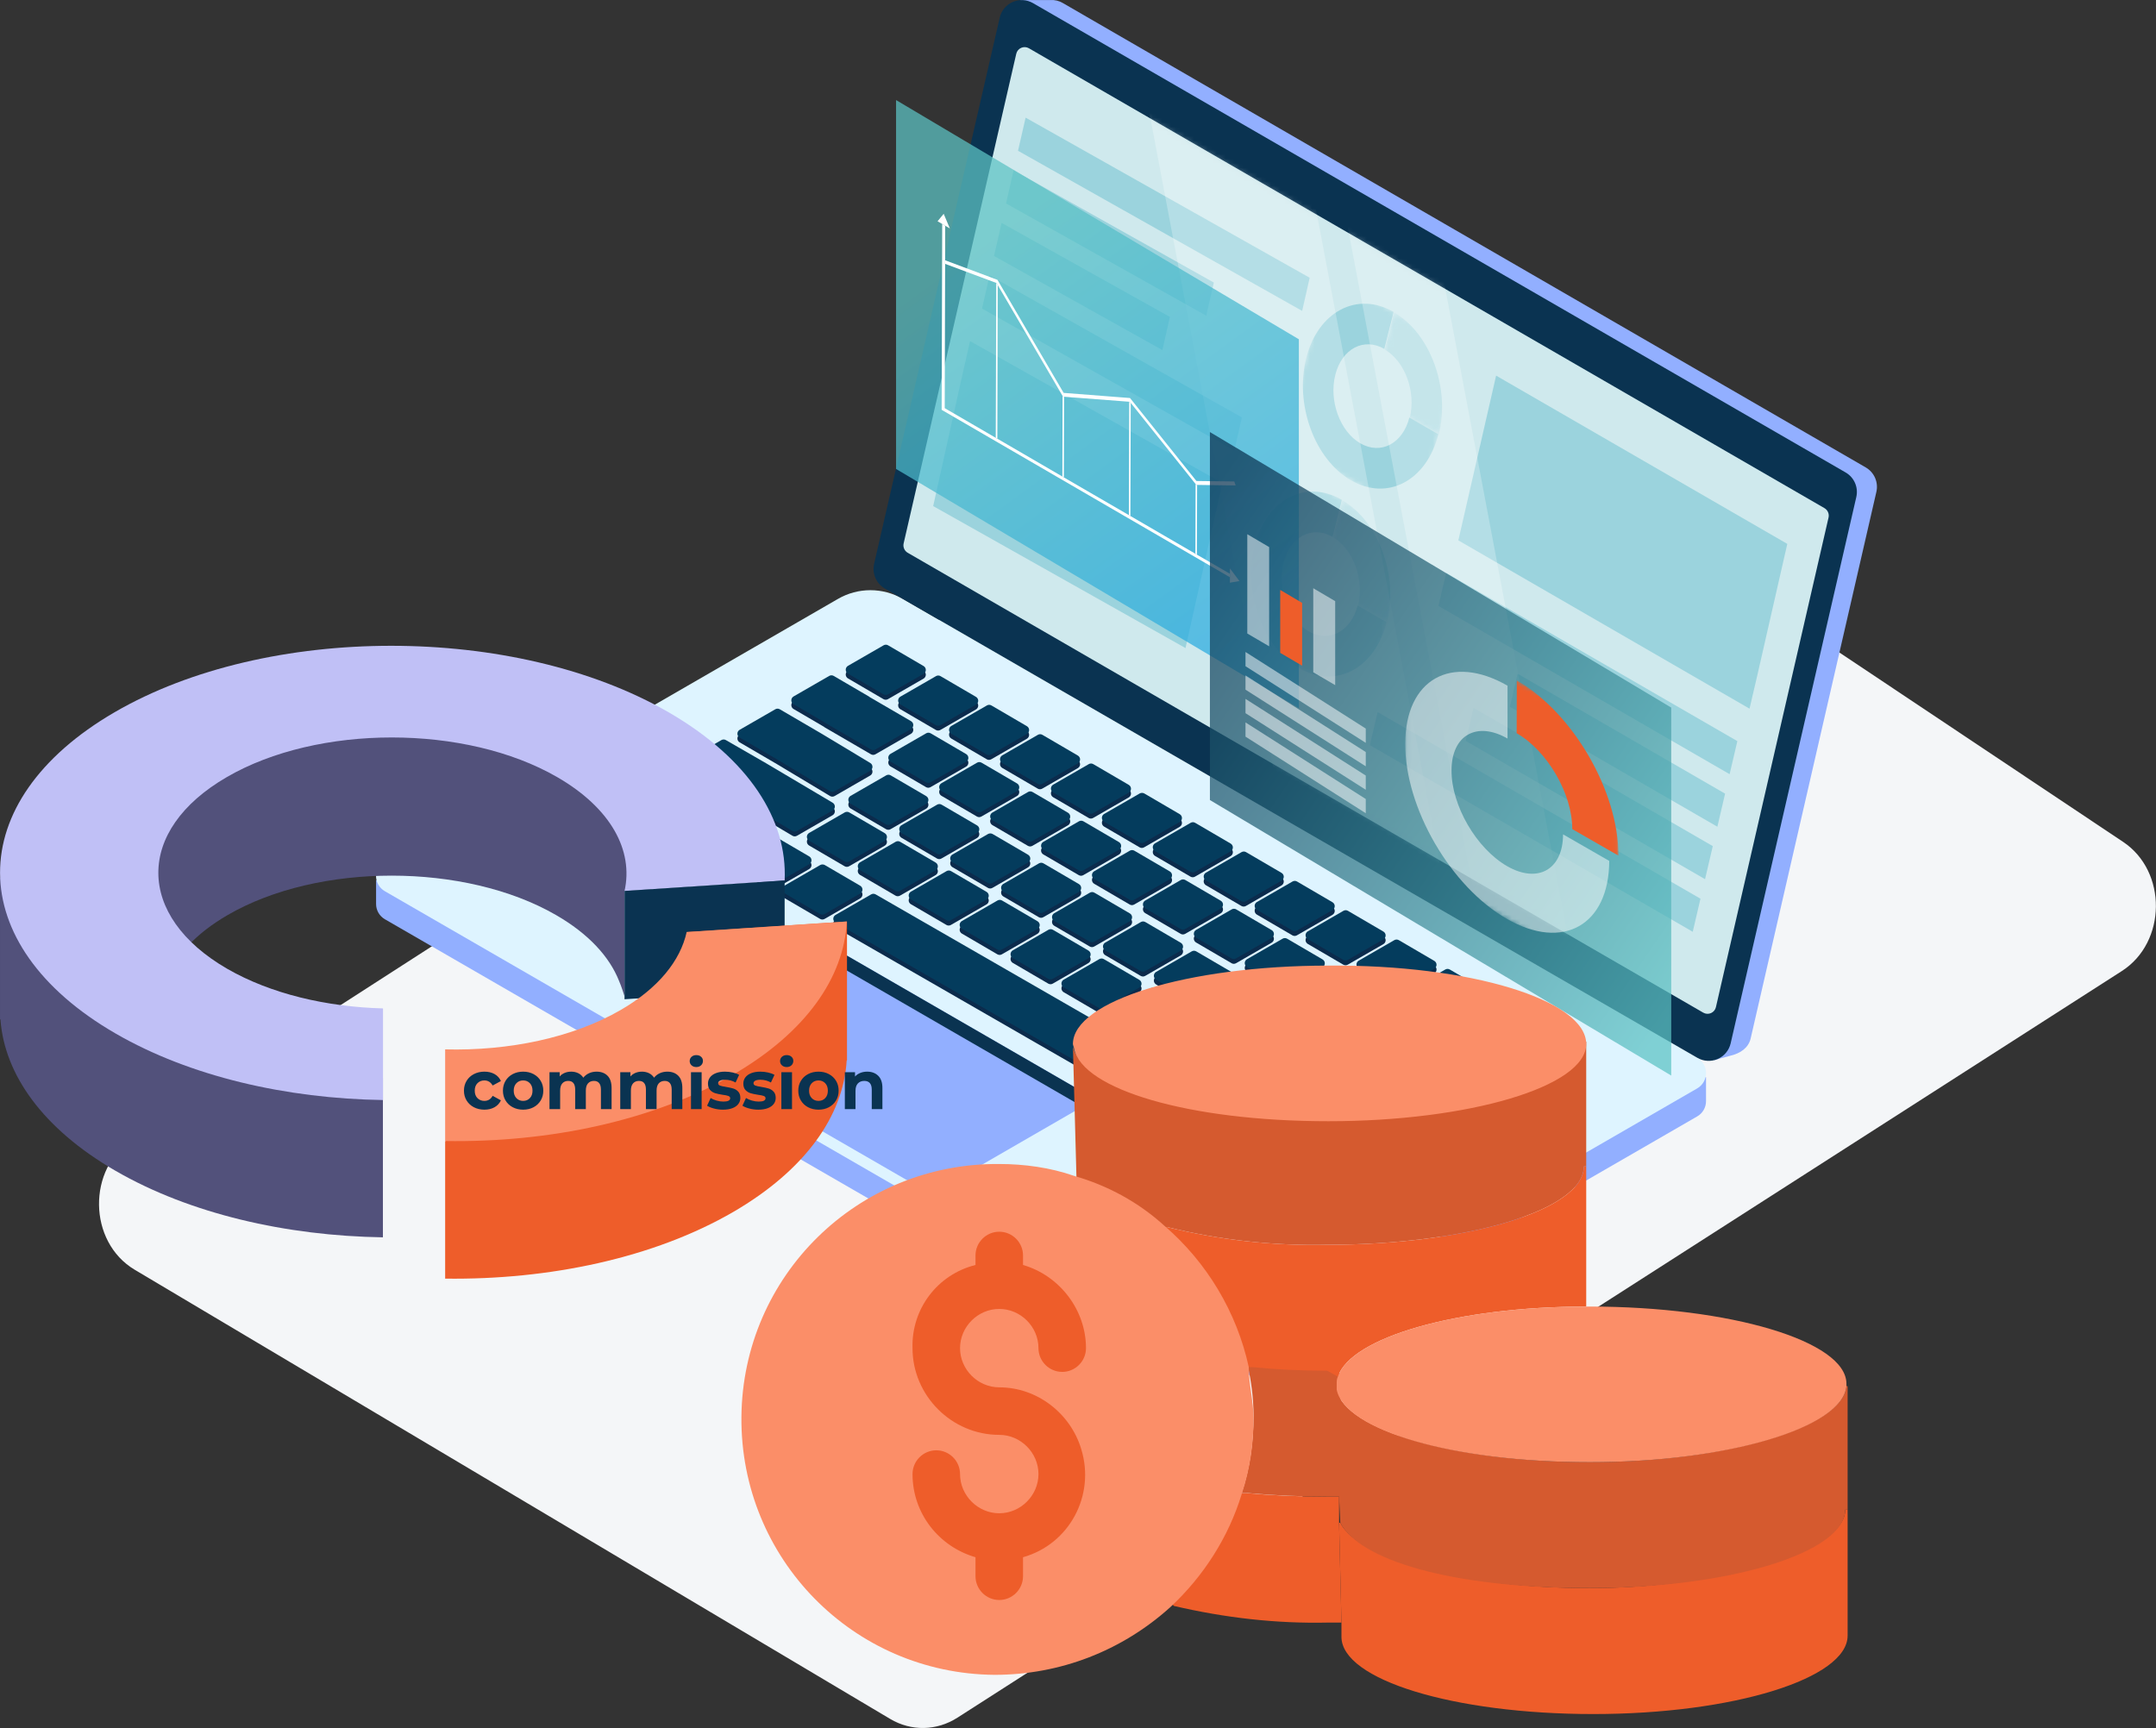 <?xml version="1.0" encoding="UTF-8"?>
<svg width="474px" height="380px" viewBox="0 0 474 380" version="1.1" xmlns="http://www.w3.org/2000/svg" xmlns:xlink="http://www.w3.org/1999/xlink">
    <rect x="0" y="0" width="474" height="380" fill="#333333" stroke="none"/>
    <!-- Generator: Sketch 60.1 (88133) - https://sketch.com -->
    <title>Group 2</title>
    <desc>Created with Sketch.</desc>
    <defs>
        <polygon id="path-1" points="0 37.044 9.384 -7.10542736e-15 38.428 16.79 29.044 53.82"></polygon>
        <polygon id="path-3" points="0 18.522 4.678 0 19.192 8.387 14.5 26.909"></polygon>
        <polygon id="path-5" points="0 37.044 9.384 0 38.413 16.79 29.043 53.834"></polygon>
        <polygon id="path-7" points="0 18.522 4.692 1.42108547e-14 19.222 8.403 14.53 26.91"></polygon>
        <path d="M1.591,111.191 L176.491,212.31 C177.011,212.61 177.642,212.644 178.191,212.403 C178.74,212.162 179.142,211.673 179.273,211.087 L204.032,103.436 C204.214,102.625 203.85,101.79 203.132,101.373 L28.229,0.254 C27.71,-0.046 27.078,-0.081 26.529,0.16 C25.98,0.402 25.578,0.891 25.447,1.477 L0.689,109.128 C0.504,109.94 0.87,110.777 1.591,111.191 Z" id="path-9"></path>
        <linearGradient x1="72.917%" y1="97.4%" x2="34.294%" y2="17.4%" id="linearGradient-11">
            <stop stop-color="#28AAE1" offset="0%"></stop>
            <stop stop-color="#5CC2C4" offset="100%"></stop>
        </linearGradient>
        <linearGradient x1="3.564%" y1="5.7%" x2="96.335%" y2="94.3%" id="linearGradient-12">
            <stop stop-color="#0A3351" offset="0%"></stop>
            <stop stop-color="#5CC2C4" offset="100%"></stop>
        </linearGradient>
        <polygon id="path-13" points="0 53.592 0.151 0 47.016 26.931 46.865 80.523"></polygon>
    </defs>
    <g id="Page-1" stroke="none" stroke-width="1" fill="none" fill-rule="evenodd">
        <g id="Artboard" transform="translate(-405, -1297)">
            <g id="Group-2" transform="translate(405, 1297)">
                <path d="M29.655,254.214 C19.636,260.918 20.133,277.059 30.543,283.006 L198.313,378.85 C202.988,381.521 208.596,381.319 213.101,378.317 L466.179,209.712 C475.937,203.211 475.824,187.631 465.973,181.301 L306.755,78.988 C301.966,75.911 296.023,75.968 291.286,79.139 L29.655,254.214 Z" id="Path" fill="#F4F6F8" fill-rule="nonzero" transform="translate(247.929, 228.72) rotate(1) translate(-247.929, -228.72) "></path>
                <g id="online-img" transform="translate(82, 0)">
                    <g id="Group_3373">
                        <path d="M293.084,236.836 L279.698,236.836 L116.47,142.555 C112.067,140.01 106.643,140.01 102.24,142.555 L13.978,193.544 L0.682,193.544 L0.682,198.756 C0.675,200.148 1.416,201.436 2.622,202.129 L177.282,303.02 C181.684,305.565 187.108,305.565 191.511,303.02 L291.132,245.481 C292.353,244.782 293.097,243.472 293.073,242.063 L293.073,242.063 L293.073,236.836 L293.084,236.836 Z" id="Path_10548" fill="#92AFFF" fill-rule="nonzero"></path>
                        <g id="Group_3230" transform="translate(0.028, 129.774)" fill="#DEF4FF" fill-rule="nonzero">
                            <path d="M116.441,1.909 L291.101,102.804 C292.308,103.497 293.052,104.784 293.052,106.177 C293.052,107.57 292.308,108.857 291.101,109.55 L191.479,167.089 C187.077,169.634 181.653,169.634 177.25,167.089 L2.591,66.194 C1.384,65.501 0.639,64.214 0.639,62.821 C0.639,61.428 1.384,60.141 2.591,59.448 L102.212,1.909 C106.615,-0.636 112.039,-0.636 116.441,1.909 Z" id="Path_10549"></path>
                        </g>
                        <g id="Group_3231" transform="translate(62.457, 206.886)" fill="#92AFFF" fill-rule="nonzero">
                            <polygon id="Path_10550" points="36.144 0 96.384 34.8 60.24 55.672 0 20.871"></polygon>
                        </g>
                        <polygon id="Path_10551" fill="#0A3351" fill-rule="nonzero" points="98.601 210.184 155.983 243.328 158.841 241.686 98.601 206.886 62.457 227.757 65.3 229.413"></polygon>
                        <path d="M328.175,102.771 L151.651,0.658 C150.824,0.171 149.87,-0.055 148.913,0.011 L142.353,0.011 L141.543,13.036 L143.439,13.036 L117.808,124.53 C117.323,126.648 118.275,128.835 120.155,129.921 L292.633,229.549 L294.889,233.118 C294.889,233.118 296.949,232.5 298.574,232.094 C300.529,231.612 302.395,230.485 302.891,228.314 L330.522,108.162 C331.011,106.044 330.058,103.854 328.175,102.771 Z" id="Path_10552" fill="#92AFFF" fill-rule="nonzero"></path>
                        <g id="Group_3232" transform="translate(109.407, 0.011)" fill="#0A3351" fill-rule="nonzero">
                            <path d="M3.122,129.399 L181.782,232.598 C183.141,233.379 184.79,233.47 186.227,232.844 C187.664,232.218 188.721,230.948 189.077,229.42 L216.708,109.268 C217.193,107.15 216.241,104.963 214.361,103.877 L35.686,0.666 C34.326,-0.115 32.678,-0.206 31.241,0.42 C29.804,1.046 28.747,2.315 28.391,3.843 L0.76,123.996 C0.29,126.12 1.245,128.304 3.122,129.399 Z" id="Path_10553"></path>
                        </g>
                        <g id="Group_3233" transform="translate(115.977, 10.358)" fill="#CFE9ED" fill-rule="nonzero">
                            <path d="M1.591,111.191 L176.491,212.31 C177.011,212.61 177.642,212.644 178.191,212.403 C178.74,212.162 179.142,211.673 179.273,211.087 L204.032,103.436 C204.214,102.625 203.85,101.79 203.132,101.373 L28.229,0.254 C27.71,-0.046 27.078,-0.081 26.529,0.16 C25.98,0.402 25.578,0.891 25.447,1.477 L0.689,109.128 C0.504,109.94 0.87,110.777 1.591,111.191 Z" id="Path_10554"></path>
                        </g>
                        <g id="Group_3254" transform="translate(123.163, 25.866)">
                            <g id="Group_3235" transform="translate(96.009, 56.726)" fill="#9BD3DD" fill-rule="nonzero">
                                <g id="Group_3234">
                                    <polyline id="Path_10555" points="80.786 80.368 16.772 43.369 15.072 50.64 79.087 87.639 80.786 80.368"></polyline>
                                    <polygon id="Path_10556" points="91.767 36.999 27.752 -1.42108547e-14 19.448 36.231 83.463 73.23 85.163 65.959"></polygon>
                                    <polyline id="Path_10557" points="78.094 91.918 32.474 65.55 30.774 72.821 76.394 99.189 78.094 91.918"></polyline>
                                    <polyline id="Path_10558" points="75.387 103.453 22.788 73.049 21.073 80.321 73.687 110.724 75.387 103.453"></polyline>
                                    <polyline id="Path_10559" points="72.679 115.018 1.699 73.983 0 81.254 70.98 122.289 72.68 115.018"></polyline>
                                </g>
                            </g>
                            <g id="Group_3237" fill="#9BD3DD" fill-rule="nonzero">
                                <g id="Group_3236">
                                    <polyline id="Path_10560" points="10.739 41.984 66.212 73.201 67.866 65.912 12.394 34.695 10.739 41.984"></polyline>
                                    <polygon id="Path_10561" points="0 85.415 55.472 116.632 63.58 80.34 8.107 49.137 6.453 56.408"></polygon>
                                    <polyline id="Path_10562" points="13.372 30.418 50.388 51.109 52.043 43.82 15.042 23.145 13.37 30.416"></polyline>
                                    <polyline id="Path_10563" points="16.019 18.869 60.03 43.55 61.701 36.262 17.675 11.58 16.019 18.869"></polyline>
                                    <polyline id="Path_10564" points="18.651 7.288 81.117 42.495 82.772 35.207 20.321 0 18.65 7.288"></polyline>
                                </g>
                            </g>
                            <g id="Group_3245" transform="translate(77.327, 34.334)">
                                <g id="Group_3240">
                                    <g id="Group_3239">
                                        <g id="Group_3238-Clipped">
                                            <mask id="mask-2" fill="white">
                                                <use xlink:href="#path-1"></use>
                                            </mask>
                                            <g id="Path_10566"></g>
                                            <g id="Group_3238" mask="url(#mask-2)" fill="#9BD3DD" fill-rule="nonzero">
                                                <g transform="translate(3.856, 6.435)" id="Path_10565">
                                                    <path d="M20.044,1.953 C12.043,-2.67 3.424,1.878 0.837,12.073 C-1.75,22.297 2.672,34.359 10.674,38.982 C18.691,43.62 27.294,39.072 29.881,28.862 L23.504,25.173 C22.059,30.895 17.231,33.44 12.734,30.85 C8.252,28.26 5.77,21.484 7.229,15.762 C8.673,10.039 13.502,7.494 17.999,10.084 L20.044,1.953"></path>
                                                </g>
                                            </g>
                                        </g>
                                    </g>
                                </g>
                                <g id="Group_3244" opacity="0.58" transform="translate(19.313, 8.493)">
                                    <g id="Group_3243">
                                        <g id="Group_3242">
                                            <g id="Group_3241-Clipped">
                                                <mask id="mask-4" fill="white">
                                                    <use xlink:href="#path-3"></use>
                                                </mask>
                                                <g id="Path_10568"></g>
                                                <g id="Group_3241" mask="url(#mask-4)" fill="#9BD3DD" fill-rule="nonzero">
                                                    <g transform="translate(2.571, 0)" id="Path_10567">
                                                        <path d="M2.107,-7.10542736e-15 L0.046,8.147 C4.529,10.737 7.01,17.513 5.551,23.235 L11.929,26.925 C14.516,16.7 10.109,4.623 2.107,-7.10542736e-15"></path>
                                                    </g>
                                                </g>
                                            </g>
                                        </g>
                                    </g>
                                </g>
                            </g>
                            <g id="Group_3253" transform="translate(65.956, 75.639)">
                                <g id="Group_3248">
                                    <g id="Group_3247">
                                        <g id="Group_3246-Clipped">
                                            <mask id="mask-6" fill="white">
                                                <use xlink:href="#path-5"></use>
                                            </mask>
                                            <g id="Path_10570"></g>
                                            <g id="Group_3246" mask="url(#mask-6)" fill="#9BD3DD" fill-rule="nonzero">
                                                <g transform="translate(3.856, 6.435)" id="Path_10569">
                                                    <path d="M20.044,1.968 C12.027,-2.67 3.424,1.893 0.837,12.088 C-1.75,22.313 2.657,34.375 10.674,38.998 C18.675,43.621 27.294,39.088 29.881,28.878 L23.504,25.188 C22.059,30.911 17.216,33.47 12.734,30.88 C8.252,28.29 5.77,21.499 7.214,15.776 C8.657,10.054 13.501,7.509 17.999,10.114 L20.044,1.967"></path>
                                                </g>
                                            </g>
                                        </g>
                                    </g>
                                </g>
                                <g id="Group_3252" opacity="0.58" transform="translate(19.283, 8.493)">
                                    <g id="Group_3251">
                                        <g id="Group_3250">
                                            <g id="Group_3249-Clipped">
                                                <mask id="mask-8" fill="white">
                                                    <use xlink:href="#path-7"></use>
                                                </mask>
                                                <g id="Path_10572"></g>
                                                <g id="Group_3249" mask="url(#mask-8)" fill="#9BD3DD" fill-rule="nonzero">
                                                    <g transform="translate(2.571, 0)" id="Path_10571">
                                                        <path d="M2.122,0 L0.061,8.133 C4.543,10.723 7.025,17.5 5.581,23.222 L11.959,26.911 C14.546,16.716 10.139,4.64 2.122,0.002"></path>
                                                    </g>
                                                </g>
                                            </g>
                                        </g>
                                    </g>
                                </g>
                            </g>
                        </g>
                        <g id="Group_3258" opacity="0.25" transform="translate(115.977, 10.358)">
                            <g id="Group_3257-Clipped">
                                <mask id="mask-10" fill="white">
                                    <use xlink:href="#path-9"></use>
                                </mask>
                                <g id="Path_10573"></g>
                                <g id="Group_3257" mask="url(#mask-10)">
                                    <g transform="translate(49.775, -36.034)">
                                        <g id="Group_3255" transform="translate(0.31, 25.309)">
                                            <polygon id="Rectangle_1343" fill="#FFFFFF" fill-rule="nonzero" transform="translate(40.46, 128.402) rotate(-10.719) translate(-40.46, -128.402) " points="24.46 0.766 56.514 0.759 56.461 256.038 24.406 256.044"></polygon>
                                        </g>
                                        <g id="Group_3256" transform="translate(33.947, 0.199)">
                                            <polygon id="Rectangle_1344" fill="#FFFFFF" fill-rule="nonzero" transform="translate(33.832, 127.145) rotate(-10.719) translate(-33.832, -127.145) " points="24.578 -0.492 43.14 -0.496 43.086 254.782 24.524 254.786"></polygon>
                                        </g>
                                    </g>
                                </g>
                            </g>
                        </g>
                        <g id="Group_3315" transform="translate(55.447, 142.811)" fill="#0B2B4C" fill-rule="nonzero">
                            <g id="Group_3271" transform="translate(57.845, 19.35)">
                                <g id="Group_3259">
                                    <path d="M9.315,0.136 L17.121,4.699 C17.422,4.876 17.606,5.2 17.606,5.55 C17.606,5.899 17.422,6.223 17.121,6.4 L9.285,10.918 C8.978,11.099 8.598,11.099 8.292,10.918 L0.485,6.355 C0.185,6.178 0,5.854 0,5.504 C0,5.155 0.185,4.831 0.485,4.654 L8.322,0.136 C8.628,-0.045 9.009,-0.045 9.315,0.136 Z" id="Path_10574"></path>
                                </g>
                                <g id="Group_3260" transform="translate(10.548, 5.817)">
                                    <path d="M9.957,0.779 L17.763,5.341 C18.064,5.519 18.249,5.843 18.249,6.192 C18.249,6.542 18.064,6.866 17.763,7.043 L9.927,11.561 C9.62,11.742 9.24,11.742 8.934,11.561 L1.127,6.998 C0.827,6.82 0.642,6.497 0.642,6.147 C0.642,5.798 0.827,5.474 1.127,5.296 L8.964,0.779 C9.27,0.598 9.651,0.598 9.957,0.779 L9.957,0.779 Z" id="Path_10575"></path>
                                </g>
                                <g id="Group_3261" transform="translate(21.753, 12.905)">
                                    <path d="M9.956,0.136 L17.763,4.699 C18.063,4.876 18.248,5.2 18.248,5.55 C18.248,5.899 18.063,6.223 17.763,6.4 L9.926,10.918 C9.62,11.099 9.24,11.099 8.933,10.918 L1.127,6.355 C0.826,6.178 0.642,5.854 0.642,5.504 C0.642,5.155 0.826,4.831 1.127,4.654 L8.963,0.136 C9.27,-0.045 9.65,-0.045 9.956,0.136 L9.956,0.136 Z" id="Path_10576"></path>
                                </g>
                                <g id="Group_3262" transform="translate(32.944, 19.362)">
                                    <path d="M9.957,0.124 L17.763,4.687 C18.064,4.865 18.249,5.188 18.249,5.538 C18.249,5.888 18.064,6.211 17.763,6.389 L9.927,10.907 C9.62,11.087 9.24,11.087 8.934,10.907 L1.127,6.344 C0.827,6.166 0.642,5.842 0.642,5.493 C0.642,5.143 0.827,4.82 1.127,4.642 L8.964,0.124 C9.274,-0.042 9.647,-0.042 9.957,0.124 Z" id="Path_10577"></path>
                                </g>
                                <g id="Group_3263" transform="translate(44.778, 25.81)">
                                    <path d="M9.315,0.136 L17.121,4.699 C17.422,4.876 17.606,5.2 17.606,5.55 C17.606,5.899 17.422,6.223 17.121,6.4 L9.285,10.918 C8.978,11.099 8.598,11.099 8.292,10.918 L0.485,6.355 C0.185,6.178 0,5.854 0,5.504 C0,5.155 0.185,4.831 0.485,4.654 L8.322,0.136 C8.628,-0.045 9.009,-0.045 9.315,0.136 Z" id="Path_10578"></path>
                                </g>
                                <g id="Group_3264" transform="translate(55.341, 32.255)">
                                    <path d="M9.957,0.136 L17.763,4.699 C18.064,4.876 18.249,5.2 18.249,5.55 C18.249,5.899 18.064,6.223 17.763,6.4 L9.927,10.918 C9.62,11.099 9.24,11.099 8.934,10.918 L1.127,6.357 C0.827,6.18 0.642,5.856 0.642,5.506 C0.642,5.157 0.827,4.833 1.127,4.655 L8.964,0.138 C9.27,-0.044 9.65,-0.044 9.957,0.136 L9.957,0.136 Z" id="Path_10579"></path>
                                </g>
                                <g id="Group_3265" transform="translate(66.532, 38.072)">
                                    <path d="M9.957,0.779 L17.763,5.342 C18.064,5.52 18.249,5.843 18.249,6.193 C18.249,6.543 18.064,6.866 17.763,7.044 L9.925,11.561 C9.619,11.742 9.238,11.742 8.932,11.561 L1.125,6.998 C0.825,6.82 0.64,6.497 0.64,6.147 C0.64,5.798 0.825,5.474 1.125,5.296 L8.962,0.779 C9.269,0.597 9.65,0.597 9.957,0.779 Z" id="Path_10580"></path>
                                </g>
                                <g id="Group_3266" transform="translate(77.722, 44.517)">
                                    <path d="M9.957,0.779 L17.763,5.341 C18.064,5.519 18.249,5.843 18.249,6.192 C18.249,6.542 18.064,6.866 17.763,7.043 L9.927,11.561 C9.62,11.742 9.24,11.742 8.934,11.561 L1.127,6.998 C0.827,6.82 0.642,6.497 0.642,6.147 C0.642,5.798 0.827,5.474 1.127,5.296 L8.964,0.779 C9.27,0.598 9.651,0.598 9.957,0.779 Z" id="Path_10581"></path>
                                </g>
                                <g id="Group_3267" transform="translate(88.928, 50.974)">
                                    <path d="M9.957,0.768 L17.763,5.33 C18.064,5.508 18.249,5.832 18.249,6.181 C18.249,6.531 18.064,6.855 17.763,7.032 L9.927,11.55 C9.62,11.731 9.24,11.731 8.934,11.55 L1.126,6.987 C0.825,6.809 0.641,6.485 0.641,6.136 C0.641,5.786 0.825,5.463 1.126,5.285 L8.963,0.767 C9.273,0.601 9.646,0.601 9.957,0.768 Z" id="Path_10582"></path>
                                </g>
                                <g id="Group_3268" transform="translate(100.119, 58.066)">
                                    <path d="M9.957,0.136 L17.763,4.699 C18.064,4.876 18.248,5.2 18.248,5.549 C18.248,5.899 18.064,6.222 17.763,6.4 L9.927,10.918 C9.62,11.098 9.24,11.098 8.934,10.918 L1.127,6.355 C0.827,6.177 0.642,5.853 0.642,5.504 C0.642,5.154 0.827,4.831 1.127,4.653 L8.964,0.135 C9.27,-0.046 9.651,-0.045 9.957,0.136 Z" id="Path_10583"></path>
                                </g>
                                <g id="Group_3269" transform="translate(111.309, 64.511)">
                                    <path d="M9.957,0.136 L17.763,4.699 C18.064,4.876 18.249,5.2 18.249,5.55 C18.249,5.899 18.064,6.223 17.763,6.4 L9.927,10.918 C9.62,11.099 9.24,11.099 8.934,10.918 L1.127,6.355 C0.827,6.178 0.642,5.854 0.642,5.504 C0.642,5.155 0.827,4.831 1.127,4.654 L8.964,0.136 C9.27,-0.045 9.651,-0.045 9.957,0.136 L9.957,0.136 Z" id="Path_10584"></path>
                                </g>
                                <g id="Group_3270" transform="translate(122.515, 70.971)">
                                    <path d="M9.957,0.136 L17.763,4.699 C18.064,4.876 18.249,5.2 18.249,5.55 C18.249,5.899 18.064,6.223 17.763,6.4 L9.927,10.92 C9.62,11.1 9.24,11.1 8.934,10.92 L1.127,6.357 C0.827,6.179 0.642,5.855 0.642,5.506 C0.642,5.156 0.827,4.833 1.127,4.655 L8.964,0.137 C9.27,-0.044 9.65,-0.045 9.957,0.136 Z" id="Path_10585"></path>
                                </g>
                            </g>
                            <g id="Group_3284" transform="translate(48.489, 0)">
                                <g id="Group_3272">
                                    <path d="M9.314,0.136 L17.121,4.699 C17.421,4.876 17.605,5.2 17.605,5.549 C17.605,5.899 17.421,6.222 17.121,6.4 L9.284,10.918 C8.978,11.098 8.597,11.098 8.291,10.918 L0.485,6.355 C0.184,6.177 3.61618853e-05,5.854 3.61618853e-05,5.504 C3.61618853e-05,5.155 0.184,4.831 0.485,4.654 L8.321,0.136 C8.628,-0.045 9.008,-0.045 9.314,0.136 Z" id="Path_10586"></path>
                                </g>
                                <g id="Group_3273" transform="translate(11.521, 6.776)">
                                    <path d="M9.314,0.136 L17.121,4.699 C17.421,4.876 17.605,5.2 17.605,5.549 C17.605,5.899 17.421,6.222 17.121,6.4 L9.284,10.918 C8.978,11.098 8.597,11.098 8.291,10.918 L0.485,6.355 C0.184,6.177 3.61618853e-05,5.854 3.61618853e-05,5.504 C3.61618853e-05,5.155 0.184,4.831 0.485,4.654 L8.321,0.136 C8.628,-0.045 9.008,-0.045 9.314,0.136 L9.314,0.136 Z" id="Path_10587"></path>
                                </g>
                                <g id="Group_3274" transform="translate(22.712, 12.584)">
                                    <path d="M9.314,0.773 L17.121,5.336 C17.421,5.514 17.606,5.838 17.606,6.187 C17.606,6.537 17.421,6.86 17.121,7.038 L9.284,11.556 C8.978,11.737 8.597,11.737 8.291,11.556 L0.485,6.992 C0.184,6.814 3.61618854e-05,6.491 3.61618854e-05,6.141 C3.61618854e-05,5.792 0.184,5.468 0.485,5.291 L8.321,0.773 C8.63,0.6 9.006,0.6 9.314,0.773 Z" id="Path_10588"></path>
                                </g>
                                <g id="Group_3275" transform="translate(33.275, 19.682)">
                                    <path d="M9.957,0.136 L17.763,4.699 C18.064,4.876 18.248,5.2 18.248,5.549 C18.248,5.899 18.064,6.222 17.763,6.4 L9.927,10.918 C9.62,11.098 9.24,11.098 8.934,10.918 L1.127,6.357 C0.827,6.18 0.642,5.856 0.642,5.506 C0.642,5.157 0.827,4.833 1.127,4.655 L8.964,0.138 C9.27,-0.044 9.65,-0.044 9.957,0.136 L9.957,0.136 Z" id="Path_10589"></path>
                                </g>
                                <g id="Group_3276" transform="translate(45.109, 26.126)">
                                    <path d="M9.315,0.136 L17.121,4.699 C17.422,4.876 17.606,5.2 17.606,5.55 C17.606,5.899 17.422,6.223 17.121,6.4 L9.285,10.918 C8.978,11.099 8.598,11.099 8.292,10.918 L0.485,6.355 C0.185,6.178 0,5.854 0,5.504 C0,5.155 0.185,4.831 0.485,4.654 L8.322,0.136 C8.628,-0.045 9.009,-0.045 9.315,0.136 L9.315,0.136 Z" id="Path_10590"></path>
                                </g>
                                <g id="Group_3277" transform="translate(56.314, 31.943)">
                                    <path d="M9.315,0.779 L17.121,5.341 C17.422,5.519 17.606,5.843 17.606,6.192 C17.606,6.542 17.422,6.866 17.121,7.043 L9.285,11.561 C8.978,11.742 8.598,11.742 8.292,11.561 L0.485,6.998 C0.185,6.82 0,6.497 0,6.147 C0,5.798 0.185,5.474 0.485,5.296 L8.322,0.779 C8.628,0.598 9.009,0.598 9.315,0.779 L9.315,0.779 Z" id="Path_10591"></path>
                                </g>
                                <g id="Group_3278" transform="translate(66.863, 38.388)">
                                    <path d="M9.957,0.779 L17.763,5.342 C18.064,5.52 18.249,5.843 18.249,6.193 C18.249,6.543 18.064,6.866 17.763,7.044 L9.925,11.561 C9.619,11.742 9.238,11.742 8.932,11.561 L1.125,6.998 C0.825,6.82 0.64,6.497 0.64,6.147 C0.64,5.798 0.825,5.474 1.125,5.296 L8.962,0.779 C9.269,0.597 9.65,0.597 9.957,0.779 L9.957,0.779 Z" id="Path_10592"></path>
                                </g>
                                <g id="Group_3279" transform="translate(78.053, 45.477)">
                                    <path d="M9.957,0.136 L17.763,4.699 C18.064,4.876 18.249,5.2 18.249,5.55 C18.249,5.899 18.064,6.223 17.763,6.4 L9.927,10.918 C9.62,11.099 9.24,11.099 8.934,10.918 L1.127,6.355 C0.827,6.178 0.642,5.854 0.642,5.504 C0.642,5.155 0.827,4.831 1.127,4.654 L8.964,0.136 C9.27,-0.045 9.651,-0.045 9.957,0.136 Z" id="Path_10593"></path>
                                </g>
                                <g id="Group_3280" transform="translate(89.259, 51.293)">
                                    <path d="M9.957,0.779 L17.763,5.342 C18.064,5.52 18.249,5.843 18.249,6.193 C18.249,6.543 18.064,6.866 17.763,7.044 L9.927,11.562 C9.62,11.743 9.24,11.743 8.934,11.562 L1.126,6.998 C0.825,6.82 0.641,6.497 0.641,6.147 C0.641,5.798 0.825,5.474 1.126,5.296 L8.963,0.779 C9.27,0.597 9.65,0.598 9.957,0.779 Z" id="Path_10594"></path>
                                </g>
                                <g id="Group_3281" transform="translate(100.45, 58.382)">
                                    <path d="M9.957,0.136 L17.763,4.699 C18.064,4.876 18.249,5.2 18.249,5.55 C18.249,5.899 18.064,6.223 17.763,6.4 L9.927,10.918 C9.62,11.099 9.24,11.099 8.934,10.918 L1.127,6.357 C0.827,6.18 0.642,5.856 0.642,5.506 C0.642,5.157 0.827,4.833 1.127,4.655 L8.964,0.138 C9.27,-0.044 9.65,-0.044 9.957,0.136 Z" id="Path_10595"></path>
                                </g>
                                <g id="Group_3282" transform="translate(111.64, 64.195)">
                                    <path d="M9.957,0.767 L17.763,5.33 C18.064,5.508 18.249,5.831 18.249,6.181 C18.249,6.53 18.064,6.854 17.763,7.032 L9.927,11.549 C9.62,11.73 9.24,11.73 8.934,11.549 L1.127,6.987 C0.827,6.809 0.642,6.485 0.642,6.136 C0.642,5.786 0.827,5.463 1.127,5.285 L8.964,0.767 C9.274,0.601 9.647,0.601 9.957,0.767 Z" id="Path_10596"></path>
                                </g>
                                <g id="Group_3283" transform="translate(122.846, 70.644)">
                                    <path d="M9.957,0.779 L17.763,5.341 C18.064,5.519 18.249,5.843 18.249,6.192 C18.249,6.542 18.064,6.866 17.763,7.043 L9.927,11.561 C9.62,11.742 9.24,11.742 8.934,11.561 L1.127,6.998 C0.827,6.82 0.642,6.497 0.642,6.147 C0.642,5.798 0.827,5.474 1.127,5.296 L8.964,0.779 C9.27,0.598 9.651,0.598 9.957,0.779 Z" id="Path_10597"></path>
                                </g>
                                <path d="M153.274,83.289 L153.274,83.289 L143.994,77.868 C143.688,77.687 143.307,77.687 143.001,77.868 L135.164,82.385 C134.861,82.56 134.674,82.885 134.674,83.236 C134.674,83.587 134.861,83.911 135.164,84.087 L143.467,88.936 L143.467,88.936 L152.747,94.357 C153.054,94.538 153.434,94.538 153.74,94.357 L161.577,89.839 C161.881,89.664 162.068,89.339 162.068,88.988 C162.068,88.637 161.881,88.313 161.577,88.137 L153.274,83.289 Z" id="Path_10598"></path>
                            </g>
                            <g id="Group_3292" transform="translate(0, 28.642)">
                                <g id="Group_3285">
                                    <path d="M9.957,0.136 L17.763,4.699 C18.064,4.876 18.249,5.2 18.249,5.55 C18.249,5.899 18.064,6.223 17.763,6.4 L9.927,10.918 C9.62,11.099 9.24,11.099 8.934,10.918 L1.127,6.355 C0.827,6.178 0.642,5.854 0.642,5.504 C0.642,5.155 0.827,4.831 1.127,4.654 L8.964,0.136 C9.27,-0.045 9.651,-0.045 9.957,0.136 L9.957,0.136 Z" id="Path_10599"></path>
                                </g>
                                <g id="Group_3286" transform="translate(11.521, 6.776)">
                                    <path d="M9.957,0.136 L17.763,4.699 C18.064,4.876 18.249,5.2 18.249,5.55 C18.249,5.899 18.064,6.223 17.763,6.4 L9.927,10.918 C9.62,11.099 9.24,11.099 8.934,10.918 L1.127,6.355 C0.827,6.178 0.642,5.854 0.642,5.504 C0.642,5.155 0.827,4.831 1.127,4.654 L8.964,0.136 C9.27,-0.045 9.651,-0.045 9.957,0.136 L9.957,0.136 Z" id="Path_10600"></path>
                                </g>
                                <g id="Group_3287" transform="translate(22.712, 13.221)">
                                    <path d="M9.957,0.136 L17.763,4.699 C18.064,4.876 18.249,5.2 18.249,5.55 C18.249,5.899 18.064,6.223 17.763,6.4 L9.927,10.918 C9.62,11.099 9.24,11.099 8.934,10.918 L1.127,6.355 C0.827,6.178 0.642,5.854 0.642,5.504 C0.642,5.155 0.827,4.831 1.127,4.654 L8.964,0.136 C9.27,-0.045 9.651,-0.045 9.957,0.136 L9.957,0.136 Z" id="Path_10601"></path>
                                </g>
                                <g id="Group_3288" transform="translate(33.918, 19.682)">
                                    <path d="M9.957,0.136 L17.763,4.699 C18.064,4.876 18.249,5.2 18.249,5.55 C18.249,5.899 18.064,6.223 17.763,6.4 L9.927,10.918 C9.62,11.099 9.24,11.099 8.934,10.918 L1.127,6.355 C0.827,6.178 0.642,5.854 0.642,5.504 C0.642,5.155 0.827,4.831 1.127,4.654 L8.964,0.136 C9.27,-0.045 9.651,-0.045 9.957,0.136 L9.957,0.136 Z" id="Path_10602"></path>
                                </g>
                                <g id="Group_3289" transform="translate(101.093, 58.382)">
                                    <path d="M9.957,0.136 L17.763,4.699 C18.064,4.876 18.249,5.2 18.249,5.55 C18.249,5.899 18.064,6.223 17.763,6.4 L9.927,10.918 C9.62,11.099 9.24,11.099 8.934,10.918 L1.127,6.355 C0.827,6.178 0.642,5.854 0.642,5.504 C0.642,5.155 0.827,4.831 1.127,4.654 L8.964,0.136 C9.27,-0.045 9.651,-0.045 9.957,0.136 Z" id="Path_10603"></path>
                                </g>
                                <g id="Group_3290" transform="translate(112.283, 64.827)">
                                    <path d="M9.957,0.136 L17.763,4.699 C18.064,4.876 18.249,5.2 18.249,5.55 C18.249,5.899 18.064,6.223 17.763,6.4 L9.927,10.918 C9.62,11.099 9.24,11.099 8.934,10.918 L1.127,6.357 C0.827,6.18 0.642,5.856 0.642,5.506 C0.642,5.157 0.827,4.833 1.127,4.655 L8.964,0.138 C9.27,-0.044 9.65,-0.044 9.957,0.136 Z" id="Path_10604"></path>
                                </g>
                                <path d="M143.827,83.32 L143.827,83.32 L139.615,80.85 C139.314,80.669 138.938,80.669 138.638,80.85 L135.855,82.447 C135.555,82.621 135.37,82.942 135.37,83.29 C135.37,83.637 135.555,83.959 135.855,84.133 L139.104,86.031 L139.104,86.031 L143.316,88.5 C143.617,88.681 143.993,88.681 144.294,88.5 L147.076,86.904 C147.377,86.729 147.562,86.408 147.562,86.061 C147.562,85.713 147.377,85.392 147.076,85.217 L143.827,83.32 Z" id="Path_10605"></path>
                                <path d="M148.64,80.157 L148.64,80.157 L144.428,77.687 C144.128,77.507 143.752,77.507 143.451,77.687 L140.669,79.284 C140.368,79.458 140.183,79.78 140.183,80.127 C140.183,80.475 140.368,80.796 140.669,80.97 L143.918,82.868 L143.918,82.868 L148.129,85.338 C148.43,85.518 148.806,85.518 149.107,85.338 L151.889,83.741 C152.189,83.567 152.374,83.245 152.374,82.898 C152.374,82.55 152.189,82.229 151.889,82.055 L148.64,80.157 Z" id="Path_10606"></path>
                                <path d="M153.993,89.252 L153.993,89.252 L149.781,86.783 C149.48,86.602 149.104,86.602 148.803,86.783 L146.02,88.378 C145.72,88.552 145.535,88.874 145.535,89.221 C145.535,89.569 145.72,89.89 146.02,90.064 L149.269,91.962 L149.269,91.962 L153.481,94.432 C153.782,94.612 154.158,94.612 154.459,94.432 L157.241,92.835 C157.541,92.661 157.726,92.34 157.726,91.992 C157.726,91.644 157.541,91.323 157.241,91.149 L153.993,89.252 Z" id="Path_10607"></path>
                                <path d="M132.574,77.01 L132.574,77.01 L128.362,74.54 C128.061,74.36 127.685,74.36 127.384,74.54 L124.602,76.137 C124.302,76.311 124.117,76.632 124.117,76.98 C124.117,77.328 124.302,77.649 124.602,77.823 L127.851,79.721 L127.851,79.721 L132.063,82.19 C132.363,82.371 132.739,82.371 133.04,82.19 L135.822,80.594 C136.123,80.42 136.308,80.098 136.308,79.751 C136.308,79.403 136.123,79.082 135.822,78.907 L132.574,77.01 Z" id="Path_10608"></path>
                                <g id="Group_3291" transform="translate(45.109, 26.126)">
                                    <path d="M9.957,0.136 L62.556,30.419 C62.857,30.597 63.042,30.92 63.042,31.27 C63.042,31.619 62.857,31.943 62.556,32.121 L54.722,36.638 C54.416,36.819 54.036,36.819 53.729,36.638 L1.127,6.357 C0.827,6.18 0.642,5.856 0.642,5.506 C0.642,5.157 0.827,4.833 1.127,4.655 L8.964,0.138 C9.27,-0.044 9.65,-0.044 9.957,0.136 L9.957,0.136 Z" id="Path_10609"></path>
                                </g>
                            </g>
                            <g id="Group_3303" transform="translate(24.03, 13.421)">
                                <g id="Group_3293" transform="translate(24.387, 14.532)">
                                    <path d="M9.958,0.779 L17.764,5.342 C18.065,5.52 18.249,5.843 18.249,6.193 C18.249,6.543 18.065,6.866 17.764,7.044 L9.926,11.561 C9.619,11.742 9.239,11.742 8.933,11.561 L1.126,6.998 C0.825,6.82 0.641,6.497 0.641,6.147 C0.641,5.798 0.825,5.474 1.126,5.296 L8.963,0.779 C9.27,0.597 9.651,0.597 9.958,0.779 Z" id="Path_10610"></path>
                                </g>
                                <g id="Group_3294" transform="translate(35.578, 21.62)">
                                    <path d="M9.957,0.136 L17.763,4.699 C18.064,4.876 18.249,5.2 18.249,5.55 C18.249,5.899 18.064,6.223 17.763,6.4 L9.927,10.918 C9.62,11.099 9.24,11.099 8.934,10.918 L1.127,6.357 C0.827,6.18 0.642,5.856 0.642,5.506 C0.642,5.157 0.827,4.833 1.127,4.655 L8.964,0.138 C9.27,-0.044 9.65,-0.044 9.957,0.136 Z" id="Path_10611"></path>
                                </g>
                                <g id="Group_3295" transform="translate(46.784, 27.436)">
                                    <path d="M9.957,0.779 L17.763,5.342 C18.064,5.52 18.249,5.843 18.249,6.193 C18.249,6.543 18.064,6.866 17.763,7.044 L9.927,11.562 C9.62,11.743 9.24,11.743 8.934,11.562 L1.126,6.998 C0.825,6.82 0.641,6.497 0.641,6.147 C0.641,5.798 0.825,5.474 1.126,5.296 L8.963,0.779 C9.27,0.597 9.65,0.598 9.957,0.779 L9.957,0.779 Z" id="Path_10612"></path>
                                </g>
                                <g id="Group_3296" transform="translate(57.974, 33.882)">
                                    <path d="M9.957,0.779 L17.763,5.341 C18.064,5.519 18.249,5.843 18.249,6.192 C18.249,6.542 18.064,6.866 17.763,7.043 L9.927,11.561 C9.62,11.742 9.24,11.742 8.934,11.561 L1.127,6.998 C0.827,6.82 0.642,6.497 0.642,6.147 C0.642,5.798 0.827,5.474 1.127,5.296 L8.964,0.779 C9.27,0.598 9.651,0.598 9.957,0.779 L9.957,0.779 Z" id="Path_10613"></path>
                                </g>
                                <g id="Group_3297" transform="translate(69.166, 40.982)">
                                    <path d="M9.957,0.124 L17.763,4.687 C18.064,4.865 18.249,5.188 18.249,5.538 C18.249,5.888 18.064,6.211 17.763,6.389 L9.927,10.907 C9.62,11.087 9.24,11.087 8.934,10.907 L1.127,6.344 C0.827,6.166 0.642,5.842 0.642,5.493 C0.642,5.143 0.827,4.82 1.127,4.642 L8.964,0.124 C9.274,-0.042 9.647,-0.042 9.957,0.124 Z" id="Path_10614"></path>
                                </g>
                                <g id="Group_3298" transform="translate(80.371, 47.431)">
                                    <path d="M9.957,0.136 L17.763,4.699 C18.064,4.876 18.249,5.2 18.249,5.55 C18.249,5.899 18.064,6.223 17.763,6.4 L9.927,10.918 C9.62,11.099 9.24,11.099 8.934,10.918 L1.127,6.355 C0.827,6.178 0.642,5.854 0.642,5.504 C0.642,5.155 0.827,4.831 1.127,4.654 L8.964,0.136 C9.27,-0.045 9.651,-0.045 9.957,0.136 Z" id="Path_10615"></path>
                                </g>
                                <g id="Group_3299" transform="translate(91.562, 53.876)">
                                    <path d="M9.957,0.136 L17.763,4.699 C18.064,4.876 18.249,5.2 18.249,5.55 C18.249,5.899 18.064,6.223 17.763,6.4 L9.927,10.918 C9.62,11.099 9.24,11.099 8.934,10.918 L1.127,6.355 C0.827,6.178 0.642,5.854 0.642,5.504 C0.642,5.155 0.827,4.831 1.127,4.654 L8.964,0.136 C9.27,-0.045 9.651,-0.045 9.957,0.136 Z" id="Path_10616"></path>
                                </g>
                                <g id="Group_3300" transform="translate(102.753, 60.336)">
                                    <path d="M9.957,0.136 L17.763,4.699 C18.064,4.876 18.248,5.2 18.248,5.549 C18.248,5.899 18.064,6.222 17.763,6.4 L9.925,10.92 C9.619,11.1 9.238,11.1 8.932,10.92 L1.125,6.357 C0.825,6.179 0.64,5.855 0.64,5.506 C0.64,5.156 0.825,4.833 1.125,4.655 L8.962,0.137 C9.269,-0.045 9.65,-0.045 9.957,0.136 Z" id="Path_10617"></path>
                                </g>
                                <g id="Group_3301" transform="translate(114.601, 66.781)">
                                    <path d="M9.315,0.136 L17.121,4.699 C17.422,4.876 17.606,5.2 17.606,5.55 C17.606,5.899 17.422,6.223 17.121,6.4 L9.285,10.918 C8.978,11.099 8.598,11.099 8.292,10.918 L0.485,6.355 C0.185,6.178 0,5.854 0,5.504 C0,5.155 0.185,4.831 0.485,4.654 L8.322,0.136 C8.628,-0.045 9.009,-0.045 9.315,0.136 L9.315,0.136 Z" id="Path_10618"></path>
                                </g>
                                <g id="Group_3302" transform="translate(125.149, 73.232)">
                                    <path d="M9.958,0.133 L17.764,4.695 C18.065,4.873 18.249,5.197 18.249,5.546 C18.249,5.896 18.065,6.219 17.764,6.397 L9.927,10.915 C9.621,11.096 9.241,11.096 8.934,10.915 L1.127,6.349 C0.826,6.171 0.642,5.848 0.642,5.498 C0.642,5.148 0.826,4.825 1.127,4.647 L8.963,0.129 C9.273,-0.043 9.65,-0.042 9.958,0.133 L9.958,0.133 Z" id="Path_10619"></path>
                                </g>
                                <path d="M150.824,82.517 L150.824,82.517 L147.244,80.439 C146.938,80.258 146.558,80.258 146.251,80.439 L138.415,84.957 C138.111,85.132 137.924,85.457 137.924,85.808 C137.924,86.159 138.111,86.483 138.415,86.659 L141.017,88.164 L141.017,88.164 L152.81,95.016 C153.116,95.197 153.496,95.197 153.803,95.016 L161.639,90.498 C161.943,90.323 162.13,89.998 162.13,89.647 C162.13,89.296 161.943,88.972 161.639,88.796 L150.824,82.517 Z" id="Path_10620"></path>
                                <path d="M19.243,6.2 L19.243,6.2 L9.963,0.779 C9.656,0.598 9.276,0.598 8.97,0.779 L1.133,5.296 C0.829,5.472 0.642,5.796 0.642,6.147 C0.642,6.498 0.829,6.823 1.133,6.998 L9.436,11.847 L9.436,11.847 L21.018,18.804 C21.324,18.985 21.704,18.985 22.011,18.804 L29.847,14.287 C30.151,14.111 30.338,13.787 30.338,13.436 C30.338,13.085 30.151,12.76 29.847,12.585 L19.243,6.2 Z" id="Path_10621"></path>
                            </g>
                            <g id="Group_3314" transform="translate(12.178, 20.198)">
                                <g id="Group_3304" transform="translate(27.768, 16.557)">
                                    <path d="M9.315,0.124 L17.121,4.687 C17.422,4.865 17.606,5.188 17.606,5.538 C17.606,5.888 17.422,6.211 17.121,6.389 L9.285,10.907 C8.978,11.087 8.598,11.087 8.292,10.907 L0.485,6.344 C0.185,6.166 0,5.842 0,5.493 C0,5.143 0.185,4.82 0.485,4.642 L8.322,0.124 C8.632,-0.042 9.005,-0.042 9.315,0.124 L9.315,0.124 Z" id="Path_10622"></path>
                                </g>
                                <g id="Group_3305" transform="translate(38.958, 23.006)">
                                    <path d="M9.315,0.136 L17.121,4.699 C17.422,4.876 17.606,5.2 17.606,5.55 C17.606,5.899 17.422,6.223 17.121,6.4 L9.285,10.918 C8.978,11.099 8.598,11.099 8.292,10.918 L0.485,6.355 C0.185,6.178 0,5.854 0,5.504 C0,5.155 0.185,4.831 0.485,4.654 L8.322,0.136 C8.628,-0.045 9.009,-0.045 9.315,0.136 Z" id="Path_10623"></path>
                                </g>
                                <g id="Group_3306" transform="translate(49.507, 29.451)">
                                    <path d="M9.957,0.136 L17.763,4.699 C18.064,4.876 18.249,5.2 18.249,5.55 C18.249,5.899 18.064,6.223 17.763,6.4 L9.927,10.918 C9.62,11.099 9.24,11.099 8.934,10.918 L1.127,6.357 C0.827,6.18 0.642,5.856 0.642,5.506 C0.642,5.157 0.827,4.833 1.127,4.655 L8.964,0.138 C9.27,-0.044 9.65,-0.044 9.957,0.136 Z" id="Path_10624"></path>
                                </g>
                                <g id="Group_3307" transform="translate(60.712, 35.911)">
                                    <path d="M9.957,0.136 L17.763,4.699 C18.064,4.876 18.249,5.2 18.249,5.55 C18.249,5.899 18.064,6.223 17.763,6.4 L9.927,10.918 C9.62,11.099 9.24,11.099 8.934,10.918 L1.127,6.355 C0.827,6.178 0.642,5.854 0.642,5.504 C0.642,5.155 0.827,4.831 1.127,4.654 L8.964,0.136 C9.27,-0.045 9.651,-0.045 9.957,0.136 Z" id="Path_10625"></path>
                                </g>
                                <g id="Group_3308" transform="translate(71.903, 41.712)">
                                    <path d="M9.957,0.779 L17.763,5.341 C18.064,5.519 18.249,5.843 18.249,6.192 C18.249,6.542 18.064,6.866 17.763,7.043 L9.927,11.561 C9.62,11.742 9.24,11.742 8.934,11.561 L1.127,6.998 C0.827,6.82 0.642,6.497 0.642,6.147 C0.642,5.798 0.827,5.474 1.127,5.296 L8.964,0.779 C9.27,0.598 9.651,0.598 9.957,0.779 L9.957,0.779 Z" id="Path_10626"></path>
                                </g>
                                <g id="Group_3309" transform="translate(83.094, 48.812)">
                                    <path d="M9.957,0.124 L17.763,4.687 C18.064,4.865 18.249,5.188 18.249,5.538 C18.249,5.888 18.064,6.211 17.763,6.389 L9.927,10.907 C9.62,11.087 9.24,11.087 8.934,10.907 L1.127,6.344 C0.827,6.166 0.642,5.842 0.642,5.493 C0.642,5.143 0.827,4.82 1.127,4.642 L8.964,0.124 C9.274,-0.042 9.647,-0.042 9.957,0.124 L9.957,0.124 Z" id="Path_10627"></path>
                                </g>
                                <g id="Group_3310" transform="translate(94.3, 54.618)">
                                    <path d="M9.957,0.779 L17.763,5.342 C18.064,5.52 18.249,5.843 18.249,6.193 C18.249,6.543 18.064,6.866 17.763,7.044 L9.925,11.561 C9.619,11.742 9.238,11.742 8.932,11.561 L1.125,6.998 C0.825,6.82 0.64,6.497 0.64,6.147 C0.64,5.798 0.825,5.474 1.125,5.296 L8.962,0.779 C9.269,0.597 9.65,0.597 9.957,0.779 L9.957,0.779 Z" id="Path_10628"></path>
                                </g>
                                <g id="Group_3311" transform="translate(105.49, 61.706)">
                                    <path d="M9.957,0.136 L17.763,4.699 C18.064,4.876 18.249,5.2 18.249,5.55 C18.249,5.899 18.064,6.223 17.763,6.4 L9.927,10.918 C9.62,11.099 9.24,11.099 8.934,10.918 L1.127,6.355 C0.827,6.178 0.642,5.854 0.642,5.504 C0.642,5.155 0.827,4.831 1.127,4.654 L8.964,0.136 C9.27,-0.045 9.651,-0.045 9.957,0.136 Z" id="Path_10629"></path>
                                </g>
                                <g id="Group_3312" transform="translate(116.681, 68.166)">
                                    <path d="M9.957,0.136 L17.763,4.699 C18.064,4.876 18.249,5.2 18.249,5.55 C18.249,5.899 18.064,6.223 17.763,6.4 L9.927,10.92 C9.62,11.1 9.24,11.1 8.934,10.92 L1.127,6.357 C0.827,6.179 0.642,5.855 0.642,5.506 C0.642,5.156 0.827,4.833 1.127,4.655 L8.964,0.137 C9.27,-0.044 9.65,-0.045 9.957,0.136 Z" id="Path_10630"></path>
                                </g>
                                <g id="Group_3313" transform="translate(127.887, 74.611)">
                                    <path d="M9.957,0.136 L17.763,4.699 C18.064,4.876 18.249,5.2 18.249,5.55 C18.249,5.899 18.064,6.223 17.763,6.4 L9.927,10.918 C9.62,11.099 9.24,11.099 8.934,10.918 L1.127,6.355 C0.827,6.178 0.642,5.854 0.642,5.504 C0.642,5.155 0.827,4.831 1.127,4.654 L8.964,0.136 C9.27,-0.045 9.651,-0.045 9.957,0.136 Z" id="Path_10631"></path>
                                </g>
                                <path d="M153.546,83.887 L153.546,83.887 L149.966,81.809 C149.66,81.628 149.279,81.628 148.973,81.809 L141.136,86.327 C140.833,86.502 140.646,86.826 140.646,87.178 C140.646,87.529 140.833,87.853 141.136,88.029 L143.739,89.534 L143.739,89.534 L153.019,94.955 C153.325,95.136 153.706,95.136 154.012,94.955 L161.849,90.438 C162.152,90.262 162.34,89.938 162.34,89.587 C162.34,89.236 162.152,88.911 161.849,88.736 L153.546,83.887 Z" id="Path_10632"></path>
                                <path d="M18.822,5.884 L18.822,5.884 L9.963,0.779 C9.656,0.598 9.276,0.598 8.97,0.779 L1.133,5.296 C0.829,5.472 0.642,5.796 0.642,6.147 C0.642,6.498 0.829,6.823 1.133,6.998 L9.015,11.531 L9.015,11.531 L24.597,20.762 C24.904,20.943 25.284,20.943 25.59,20.762 L33.427,16.244 C33.731,16.069 33.918,15.744 33.918,15.393 C33.918,15.042 33.731,14.718 33.427,14.542 L18.822,5.884 Z" id="Path_10633"></path>
                            </g>
                            <path d="M62.857,16.821 L53.727,11.505 C53.697,11.49 53.682,11.445 53.652,11.43 L45.846,6.867 C45.539,6.686 45.159,6.686 44.853,6.867 L37.016,11.385 C36.713,11.56 36.526,11.885 36.526,12.235 C36.526,12.586 36.713,12.91 37.016,13.086 L43.709,17.001 C43.74,17.032 43.754,17.062 43.785,17.077 L54.028,23.04 C54.334,23.221 54.714,23.221 55.021,23.04 L62.857,18.522 C63.158,18.344 63.342,18.021 63.342,17.671 C63.342,17.322 63.158,16.999 62.857,16.821 L62.857,16.821 Z" id="Path_10634"></path>
                        </g>
                        <g id="Group_3372" transform="translate(55.447, 141.757)" fill="#043C5D" fill-rule="nonzero">
                            <g id="Group_3328" transform="translate(57.845, 19.35)">
                                <g id="Group_3316">
                                    <path d="M9.315,0.136 L17.121,4.699 C17.422,4.876 17.606,5.2 17.606,5.55 C17.606,5.899 17.422,6.223 17.121,6.4 L9.285,10.918 C8.978,11.099 8.598,11.099 8.292,10.918 L0.485,6.355 C0.185,6.178 0,5.854 0,5.504 C0,5.155 0.185,4.831 0.485,4.654 L8.322,0.136 C8.628,-0.045 9.009,-0.045 9.315,0.136 Z" id="Path_10635"></path>
                                </g>
                                <g id="Group_3317" transform="translate(10.548, 5.817)">
                                    <path d="M9.957,0.779 L17.763,5.341 C18.064,5.519 18.249,5.843 18.249,6.192 C18.249,6.542 18.064,6.866 17.763,7.043 L9.927,11.561 C9.62,11.742 9.24,11.742 8.934,11.561 L1.127,6.998 C0.827,6.82 0.642,6.497 0.642,6.147 C0.642,5.798 0.827,5.474 1.127,5.296 L8.964,0.779 C9.27,0.598 9.651,0.598 9.957,0.779 Z" id="Path_10636"></path>
                                </g>
                                <g id="Group_3318" transform="translate(21.753, 12.905)">
                                    <path d="M9.956,0.136 L17.763,4.699 C18.063,4.876 18.248,5.2 18.248,5.55 C18.248,5.899 18.063,6.223 17.763,6.4 L9.926,10.918 C9.62,11.099 9.24,11.099 8.933,10.918 L1.127,6.355 C0.826,6.178 0.642,5.854 0.642,5.504 C0.642,5.155 0.826,4.831 1.127,4.654 L8.963,0.136 C9.27,-0.045 9.65,-0.045 9.956,0.136 Z" id="Path_10637"></path>
                                </g>
                                <g id="Group_3319" transform="translate(32.944, 19.356)">
                                    <path d="M9.957,0.13 L17.763,4.693 C18.064,4.871 18.249,5.194 18.249,5.544 C18.249,5.893 18.064,6.217 17.763,6.395 L9.927,10.912 C9.62,11.093 9.24,11.093 8.934,10.912 L1.127,6.35 C0.827,6.172 0.642,5.848 0.642,5.499 C0.642,5.149 0.827,4.826 1.127,4.648 L8.964,0.13 C9.272,-0.043 9.649,-0.043 9.957,0.13 L9.957,0.13 Z" id="Path_10638"></path>
                                </g>
                                <g id="Group_3320" transform="translate(44.778, 25.81)">
                                    <path d="M9.315,0.136 L17.121,4.699 C17.422,4.876 17.606,5.2 17.606,5.55 C17.606,5.899 17.422,6.223 17.121,6.4 L9.285,10.918 C8.978,11.099 8.598,11.099 8.292,10.918 L0.485,6.355 C0.185,6.178 0,5.854 0,5.504 C0,5.155 0.185,4.831 0.485,4.654 L8.322,0.136 C8.628,-0.045 9.009,-0.045 9.315,0.136 Z" id="Path_10639"></path>
                                </g>
                                <g id="Group_3321" transform="translate(55.341, 32.255)">
                                    <path d="M9.957,0.136 L17.763,4.699 C18.064,4.876 18.249,5.2 18.249,5.55 C18.249,5.899 18.064,6.223 17.763,6.4 L9.927,10.918 C9.62,11.099 9.24,11.099 8.934,10.918 L1.127,6.357 C0.827,6.18 0.642,5.856 0.642,5.506 C0.642,5.157 0.827,4.833 1.127,4.655 L8.964,0.138 C9.27,-0.044 9.65,-0.044 9.957,0.136 Z" id="Path_10640"></path>
                                </g>
                                <g id="Group_3322" transform="translate(66.532, 38.072)">
                                    <path d="M9.957,0.779 L17.763,5.342 C18.064,5.52 18.249,5.843 18.249,6.193 C18.249,6.543 18.064,6.866 17.763,7.044 L9.925,11.561 C9.619,11.742 9.238,11.742 8.932,11.561 L1.125,6.998 C0.825,6.82 0.64,6.497 0.64,6.147 C0.64,5.798 0.825,5.474 1.125,5.296 L8.962,0.779 C9.269,0.597 9.65,0.597 9.957,0.779 Z" id="Path_10641"></path>
                                </g>
                                <g id="Group_3323" transform="translate(77.722, 44.517)">
                                    <path d="M9.957,0.779 L17.763,5.341 C18.064,5.519 18.249,5.843 18.249,6.192 C18.249,6.542 18.064,6.866 17.763,7.043 L9.927,11.561 C9.62,11.742 9.24,11.742 8.934,11.561 L1.127,6.998 C0.827,6.82 0.642,6.497 0.642,6.147 C0.642,5.798 0.827,5.474 1.127,5.296 L8.964,0.779 C9.27,0.598 9.651,0.598 9.957,0.779 Z" id="Path_10642"></path>
                                </g>
                                <g id="Group_3324" transform="translate(88.928, 50.963)">
                                    <path d="M9.957,0.779 L17.763,5.342 C18.064,5.52 18.249,5.843 18.249,6.193 C18.249,6.543 18.064,6.866 17.763,7.044 L9.927,11.562 C9.62,11.743 9.24,11.743 8.934,11.562 L1.126,6.998 C0.825,6.82 0.641,6.497 0.641,6.147 C0.641,5.798 0.825,5.474 1.126,5.296 L8.963,0.779 C9.27,0.597 9.65,0.598 9.957,0.779 Z" id="Path_10643"></path>
                                </g>
                                <g id="Group_3325" transform="translate(100.119, 58.066)">
                                    <path d="M9.957,0.136 L17.763,4.699 C18.064,4.876 18.249,5.2 18.249,5.55 C18.249,5.899 18.064,6.223 17.763,6.4 L9.927,10.918 C9.62,11.099 9.24,11.099 8.934,10.918 L1.127,6.355 C0.827,6.178 0.642,5.854 0.642,5.504 C0.642,5.155 0.827,4.831 1.127,4.654 L8.964,0.136 C9.27,-0.045 9.651,-0.045 9.957,0.136 L9.957,0.136 Z" id="Path_10644"></path>
                                </g>
                                <g id="Group_3326" transform="translate(111.309, 64.511)">
                                    <path d="M9.957,0.136 L17.763,4.699 C18.064,4.876 18.249,5.2 18.249,5.55 C18.249,5.899 18.064,6.223 17.763,6.4 L9.927,10.918 C9.62,11.099 9.24,11.099 8.934,10.918 L1.127,6.355 C0.827,6.178 0.642,5.854 0.642,5.504 C0.642,5.155 0.827,4.831 1.127,4.654 L8.964,0.136 C9.27,-0.045 9.651,-0.045 9.957,0.136 L9.957,0.136 Z" id="Path_10645"></path>
                                </g>
                                <g id="Group_3327" transform="translate(122.515, 70.967)">
                                    <path d="M9.957,0.124 L17.763,4.687 C18.064,4.865 18.249,5.188 18.249,5.538 C18.249,5.888 18.064,6.211 17.763,6.389 L9.927,10.907 C9.62,11.087 9.24,11.087 8.934,10.907 L1.127,6.344 C0.827,6.166 0.642,5.842 0.642,5.493 C0.642,5.143 0.827,4.82 1.127,4.642 L8.964,0.124 C9.274,-0.042 9.647,-0.042 9.957,0.124 L9.957,0.124 Z" id="Path_10646"></path>
                                </g>
                            </g>
                            <g id="Group_3341" transform="translate(48.489, 0)">
                                <g id="Group_3329">
                                    <path d="M9.314,0.136 L17.121,4.699 C17.421,4.876 17.605,5.2 17.605,5.549 C17.605,5.899 17.421,6.222 17.121,6.4 L9.284,10.918 C8.978,11.098 8.597,11.098 8.291,10.918 L0.485,6.355 C0.184,6.177 3.61618853e-05,5.854 3.61618853e-05,5.504 C3.61618853e-05,5.155 0.184,4.831 0.485,4.654 L8.321,0.136 C8.628,-0.045 9.008,-0.045 9.314,0.136 L9.314,0.136 Z" id="Path_10647"></path>
                                </g>
                                <g id="Group_3330" transform="translate(11.521, 6.776)">
                                    <path d="M9.314,0.136 L17.121,4.699 C17.421,4.876 17.605,5.2 17.605,5.549 C17.605,5.899 17.421,6.222 17.121,6.4 L9.284,10.918 C8.978,11.098 8.597,11.098 8.291,10.918 L0.485,6.355 C0.184,6.177 3.61618853e-05,5.854 3.61618853e-05,5.504 C3.61618853e-05,5.155 0.184,4.831 0.485,4.654 L8.321,0.136 C8.628,-0.045 9.008,-0.045 9.314,0.136 Z" id="Path_10648"></path>
                                </g>
                                <g id="Group_3331" transform="translate(22.07, 13.221)">
                                    <path d="M9.957,0.136 L17.763,4.699 C18.064,4.876 18.248,5.2 18.248,5.549 C18.248,5.899 18.064,6.222 17.763,6.4 L9.927,10.92 C9.62,11.1 9.24,11.1 8.934,10.92 L1.127,6.357 C0.827,6.179 0.642,5.855 0.642,5.506 C0.642,5.156 0.827,4.833 1.127,4.655 L8.964,0.137 C9.27,-0.044 9.65,-0.045 9.957,0.136 Z" id="Path_10649"></path>
                                </g>
                                <g id="Group_3332" transform="translate(33.275, 19.682)">
                                    <path d="M9.957,0.136 L17.763,4.699 C18.064,4.876 18.249,5.2 18.249,5.55 C18.249,5.899 18.064,6.223 17.763,6.4 L9.927,10.918 C9.62,11.099 9.24,11.099 8.934,10.918 L1.127,6.357 C0.827,6.18 0.642,5.856 0.642,5.506 C0.642,5.157 0.827,4.833 1.127,4.655 L8.964,0.138 C9.27,-0.044 9.65,-0.044 9.957,0.136 L9.957,0.136 Z" id="Path_10650"></path>
                                </g>
                                <g id="Group_3333" transform="translate(45.109, 26.126)">
                                    <path d="M9.315,0.136 L17.121,4.699 C17.422,4.876 17.606,5.2 17.606,5.55 C17.606,5.899 17.422,6.223 17.121,6.4 L9.285,10.918 C8.978,11.099 8.598,11.099 8.292,10.918 L0.485,6.355 C0.185,6.178 0,5.854 0,5.504 C0,5.155 0.185,4.831 0.485,4.654 L8.322,0.136 C8.628,-0.045 9.009,-0.045 9.315,0.136 L9.315,0.136 Z" id="Path_10651"></path>
                                </g>
                                <g id="Group_3334" transform="translate(56.314, 32.583)">
                                    <path d="M9.315,0.124 L17.121,4.687 C17.422,4.865 17.606,5.188 17.606,5.538 C17.606,5.888 17.422,6.211 17.121,6.389 L9.285,10.907 C8.978,11.087 8.598,11.087 8.292,10.907 L0.485,6.344 C0.185,6.166 0,5.842 0,5.493 C0,5.143 0.185,4.82 0.485,4.642 L8.322,0.124 C8.632,-0.042 9.005,-0.042 9.315,0.124 L9.315,0.124 Z" id="Path_10652"></path>
                                </g>
                                <g id="Group_3335" transform="translate(66.863, 38.388)">
                                    <path d="M9.957,0.779 L17.763,5.342 C18.064,5.52 18.249,5.843 18.249,6.193 C18.249,6.543 18.064,6.866 17.763,7.044 L9.925,11.561 C9.619,11.742 9.238,11.742 8.932,11.561 L1.125,6.998 C0.825,6.82 0.64,6.497 0.64,6.147 C0.64,5.798 0.825,5.474 1.125,5.296 L8.962,0.779 C9.269,0.597 9.65,0.597 9.957,0.779 L9.957,0.779 Z" id="Path_10653"></path>
                                </g>
                                <g id="Group_3336" transform="translate(78.053, 45.477)">
                                    <path d="M9.957,0.136 L17.763,4.699 C18.064,4.876 18.249,5.2 18.249,5.55 C18.249,5.899 18.064,6.223 17.763,6.4 L9.927,10.918 C9.62,11.099 9.24,11.099 8.934,10.918 L1.127,6.355 C0.827,6.178 0.642,5.854 0.642,5.504 C0.642,5.155 0.827,4.831 1.127,4.654 L8.964,0.136 C9.27,-0.045 9.651,-0.045 9.957,0.136 L9.957,0.136 Z" id="Path_10654"></path>
                                </g>
                                <g id="Group_3337" transform="translate(89.259, 51.293)">
                                    <path d="M9.957,0.779 L17.763,5.342 C18.064,5.52 18.249,5.843 18.249,6.193 C18.249,6.543 18.064,6.866 17.763,7.044 L9.927,11.562 C9.62,11.743 9.24,11.743 8.934,11.562 L1.126,6.998 C0.825,6.82 0.641,6.497 0.641,6.147 C0.641,5.798 0.825,5.474 1.126,5.296 L8.963,0.779 C9.27,0.597 9.65,0.598 9.957,0.779 Z" id="Path_10655"></path>
                                </g>
                                <g id="Group_3338" transform="translate(100.45, 58.382)">
                                    <path d="M9.957,0.136 L17.763,4.699 C18.064,4.876 18.249,5.2 18.249,5.55 C18.249,5.899 18.064,6.223 17.763,6.4 L9.927,10.918 C9.62,11.099 9.24,11.099 8.934,10.918 L1.127,6.357 C0.827,6.18 0.642,5.856 0.642,5.506 C0.642,5.157 0.827,4.833 1.127,4.655 L8.964,0.138 C9.27,-0.044 9.65,-0.044 9.957,0.136 L9.957,0.136 Z" id="Path_10656"></path>
                                </g>
                                <g id="Group_3339" transform="translate(111.64, 64.833)">
                                    <path d="M9.957,0.13 L17.763,4.693 C18.064,4.871 18.249,5.194 18.249,5.544 C18.249,5.893 18.064,6.217 17.763,6.395 L9.927,10.912 C9.62,11.093 9.24,11.093 8.934,10.912 L1.127,6.35 C0.827,6.172 0.642,5.848 0.642,5.499 C0.642,5.149 0.827,4.826 1.127,4.648 L8.964,0.13 C9.272,-0.043 9.649,-0.043 9.957,0.13 Z" id="Path_10657"></path>
                                </g>
                                <g id="Group_3340" transform="translate(122.846, 70.644)">
                                    <path d="M9.957,0.779 L17.763,5.341 C18.064,5.519 18.249,5.843 18.249,6.192 C18.249,6.542 18.064,6.866 17.763,7.043 L9.927,11.561 C9.62,11.742 9.24,11.742 8.934,11.561 L1.127,6.998 C0.827,6.82 0.642,6.497 0.642,6.147 C0.642,5.798 0.827,5.474 1.127,5.296 L8.964,0.779 C9.27,0.598 9.651,0.598 9.957,0.779 L9.957,0.779 Z" id="Path_10658"></path>
                                </g>
                                <path d="M153.274,83.289 L153.274,83.289 L143.994,77.868 C143.688,77.687 143.307,77.687 143.001,77.868 L135.164,82.385 C134.861,82.56 134.674,82.885 134.674,83.236 C134.674,83.587 134.861,83.911 135.164,84.087 L143.467,88.936 L143.467,88.936 L152.747,94.357 C153.054,94.538 153.434,94.538 153.74,94.357 L161.577,89.839 C161.881,89.664 162.068,89.339 162.068,88.988 C162.068,88.637 161.881,88.313 161.577,88.137 L153.274,83.289 Z" id="Path_10659"></path>
                            </g>
                            <g id="Group_3349" transform="translate(0, 28.642)">
                                <g id="Group_3342">
                                    <path d="M9.957,0.136 L17.763,4.699 C18.064,4.876 18.249,5.2 18.249,5.55 C18.249,5.899 18.064,6.223 17.763,6.4 L9.927,10.918 C9.62,11.099 9.24,11.099 8.934,10.918 L1.127,6.355 C0.827,6.178 0.642,5.854 0.642,5.504 C0.642,5.155 0.827,4.831 1.127,4.654 L8.964,0.136 C9.27,-0.045 9.651,-0.045 9.957,0.136 L9.957,0.136 Z" id="Path_10660"></path>
                                </g>
                                <g id="Group_3343" transform="translate(11.521, 6.776)">
                                    <path d="M9.957,0.136 L17.763,4.699 C18.064,4.876 18.249,5.2 18.249,5.55 C18.249,5.899 18.064,6.223 17.763,6.4 L9.927,10.918 C9.62,11.099 9.24,11.099 8.934,10.918 L1.127,6.355 C0.827,6.178 0.642,5.854 0.642,5.504 C0.642,5.155 0.827,4.831 1.127,4.654 L8.964,0.136 C9.27,-0.045 9.651,-0.045 9.957,0.136 L9.957,0.136 Z" id="Path_10661"></path>
                                </g>
                                <g id="Group_3344" transform="translate(22.712, 13.221)">
                                    <path d="M9.957,0.136 L17.763,4.699 C18.064,4.876 18.249,5.2 18.249,5.55 C18.249,5.899 18.064,6.223 17.763,6.4 L9.927,10.918 C9.62,11.099 9.24,11.099 8.934,10.918 L1.127,6.355 C0.827,6.178 0.642,5.854 0.642,5.504 C0.642,5.155 0.827,4.831 1.127,4.654 L8.964,0.136 C9.27,-0.045 9.651,-0.045 9.957,0.136 L9.957,0.136 Z" id="Path_10662"></path>
                                </g>
                                <g id="Group_3345" transform="translate(33.918, 19.678)">
                                    <path d="M9.957,0.124 L17.763,4.687 C18.064,4.865 18.249,5.188 18.249,5.538 C18.249,5.888 18.064,6.211 17.763,6.389 L9.927,10.907 C9.62,11.087 9.24,11.087 8.934,10.907 L1.127,6.346 C0.827,6.168 0.642,5.844 0.642,5.495 C0.642,5.145 0.827,4.822 1.127,4.644 L8.964,0.126 C9.274,-0.04 9.646,-0.041 9.957,0.124 Z" id="Path_10663"></path>
                                </g>
                                <g id="Group_3346" transform="translate(101.093, 58.382)">
                                    <path d="M9.957,0.136 L17.763,4.699 C18.064,4.876 18.249,5.2 18.249,5.55 C18.249,5.899 18.064,6.223 17.763,6.4 L9.927,10.918 C9.62,11.099 9.24,11.099 8.934,10.918 L1.127,6.355 C0.827,6.178 0.642,5.854 0.642,5.504 C0.642,5.155 0.827,4.831 1.127,4.654 L8.964,0.136 C9.27,-0.045 9.651,-0.045 9.957,0.136 L9.957,0.136 Z" id="Path_10664"></path>
                                </g>
                                <g id="Group_3347" transform="translate(112.283, 64.827)">
                                    <path d="M9.957,0.136 L17.763,4.699 C18.064,4.876 18.249,5.2 18.249,5.55 C18.249,5.899 18.064,6.223 17.763,6.4 L9.927,10.918 C9.62,11.099 9.24,11.099 8.934,10.918 L1.127,6.357 C0.827,6.18 0.642,5.856 0.642,5.506 C0.642,5.157 0.827,4.833 1.127,4.655 L8.964,0.138 C9.27,-0.044 9.65,-0.044 9.957,0.136 Z" id="Path_10665"></path>
                                </g>
                                <path d="M143.827,83.32 L143.827,83.32 L139.615,80.85 C139.314,80.669 138.938,80.669 138.638,80.85 L135.855,82.447 C135.555,82.621 135.37,82.942 135.37,83.29 C135.37,83.637 135.555,83.959 135.855,84.133 L139.104,86.031 L139.104,86.031 L143.316,88.5 C143.617,88.681 143.993,88.681 144.294,88.5 L147.076,86.904 C147.377,86.729 147.562,86.408 147.562,86.061 C147.562,85.713 147.377,85.392 147.076,85.217 L143.827,83.32 Z" id="Path_10666"></path>
                                <path d="M148.64,80.157 L148.64,80.157 L144.428,77.687 C144.128,77.507 143.752,77.507 143.451,77.687 L140.669,79.284 C140.368,79.458 140.183,79.78 140.183,80.127 C140.183,80.475 140.368,80.796 140.669,80.97 L143.918,82.868 L143.918,82.868 L148.129,85.338 C148.43,85.518 148.806,85.518 149.107,85.338 L151.889,83.741 C152.189,83.567 152.374,83.245 152.374,82.898 C152.374,82.55 152.189,82.229 151.889,82.055 L148.64,80.157 Z" id="Path_10667"></path>
                                <path d="M153.993,89.252 L153.993,89.252 L149.781,86.783 C149.48,86.602 149.104,86.602 148.803,86.783 L146.021,88.379 C145.721,88.554 145.536,88.875 145.536,89.222 C145.536,89.57 145.721,89.891 146.021,90.066 L149.27,91.963 L149.27,91.963 L153.482,94.433 C153.783,94.613 154.158,94.613 154.459,94.433 L157.242,92.836 C157.542,92.662 157.727,92.341 157.727,91.993 C157.727,91.646 157.542,91.324 157.242,91.15 L153.993,89.252 Z" id="Path_10668"></path>
                                <path d="M132.574,77.01 L132.574,77.01 L128.362,74.54 C128.061,74.36 127.685,74.36 127.384,74.54 L124.602,76.137 C124.302,76.311 124.117,76.632 124.117,76.98 C124.117,77.328 124.302,77.649 124.602,77.823 L127.851,79.721 L127.851,79.721 L132.063,82.19 C132.363,82.371 132.739,82.371 133.04,82.19 L135.822,80.594 C136.123,80.42 136.308,80.098 136.308,79.751 C136.308,79.403 136.123,79.082 135.822,78.907 L132.574,77.01 Z" id="Path_10669"></path>
                                <g id="Group_3348" transform="translate(45.109, 26.126)">
                                    <path d="M9.957,0.136 L62.556,30.419 C62.857,30.597 63.042,30.92 63.042,31.27 C63.042,31.619 62.857,31.943 62.556,32.121 L54.722,36.637 C54.416,36.818 54.036,36.818 53.729,36.637 L1.127,6.357 C0.827,6.18 0.642,5.856 0.642,5.506 C0.642,5.157 0.827,4.833 1.127,4.655 L8.964,0.138 C9.27,-0.044 9.65,-0.044 9.957,0.136 L9.957,0.136 Z" id="Path_10670"></path>
                                </g>
                            </g>
                            <g id="Group_3360" transform="translate(24.03, 13.421)">
                                <g id="Group_3350" transform="translate(24.387, 14.531)">
                                    <path d="M9.958,0.779 L17.764,5.342 C18.065,5.52 18.249,5.843 18.249,6.193 C18.249,6.543 18.065,6.866 17.764,7.044 L9.926,11.561 C9.619,11.742 9.239,11.742 8.933,11.561 L1.126,6.998 C0.825,6.82 0.641,6.497 0.641,6.147 C0.641,5.798 0.825,5.474 1.126,5.296 L8.963,0.779 C9.27,0.597 9.651,0.597 9.958,0.779 L9.958,0.779 Z" id="Path_10671"></path>
                                </g>
                                <g id="Group_3351" transform="translate(35.578, 21.62)">
                                    <path d="M9.957,0.136 L17.763,4.699 C18.064,4.876 18.249,5.2 18.249,5.55 C18.249,5.899 18.064,6.223 17.763,6.4 L9.927,10.918 C9.62,11.099 9.24,11.099 8.934,10.918 L1.127,6.357 C0.827,6.18 0.642,5.856 0.642,5.506 C0.642,5.157 0.827,4.833 1.127,4.655 L8.964,0.138 C9.27,-0.044 9.65,-0.044 9.957,0.136 Z" id="Path_10672"></path>
                                </g>
                                <g id="Group_3352" transform="translate(46.784, 27.433)">
                                    <path d="M9.957,0.768 L17.763,5.33 C18.064,5.508 18.249,5.832 18.249,6.181 C18.249,6.531 18.064,6.855 17.763,7.032 L9.927,11.55 C9.62,11.731 9.24,11.731 8.934,11.55 L1.126,6.987 C0.825,6.81 0.641,6.486 0.641,6.136 C0.641,5.787 0.825,5.463 1.126,5.285 L8.963,0.768 C9.273,0.601 9.646,0.601 9.957,0.768 L9.957,0.768 Z" id="Path_10673"></path>
                                </g>
                                <g id="Group_3353" transform="translate(57.974, 33.882)">
                                    <path d="M9.957,0.779 L17.763,5.341 C18.064,5.519 18.249,5.843 18.249,6.192 C18.249,6.542 18.064,6.866 17.763,7.043 L9.927,11.561 C9.62,11.742 9.24,11.742 8.934,11.561 L1.127,6.998 C0.827,6.82 0.642,6.497 0.642,6.147 C0.642,5.798 0.827,5.474 1.127,5.296 L8.964,0.779 C9.27,0.598 9.651,0.598 9.957,0.779 L9.957,0.779 Z" id="Path_10674"></path>
                                </g>
                                <g id="Group_3354" transform="translate(69.166, 40.97)">
                                    <path d="M9.957,0.136 L17.763,4.699 C18.064,4.876 18.249,5.2 18.249,5.55 C18.249,5.899 18.064,6.223 17.763,6.4 L9.927,10.918 C9.62,11.099 9.24,11.099 8.934,10.918 L1.127,6.355 C0.827,6.178 0.642,5.854 0.642,5.504 C0.642,5.155 0.827,4.831 1.127,4.654 L8.964,0.136 C9.27,-0.045 9.651,-0.045 9.957,0.136 L9.957,0.136 Z" id="Path_10675"></path>
                                </g>
                                <g id="Group_3355" transform="translate(80.371, 47.431)">
                                    <path d="M9.957,0.136 L17.763,4.699 C18.064,4.876 18.249,5.2 18.249,5.55 C18.249,5.899 18.064,6.223 17.763,6.4 L9.927,10.918 C9.62,11.099 9.24,11.099 8.934,10.918 L1.127,6.355 C0.827,6.178 0.642,5.854 0.642,5.504 C0.642,5.155 0.827,4.831 1.127,4.654 L8.964,0.136 C9.27,-0.045 9.651,-0.045 9.957,0.136 L9.957,0.136 Z" id="Path_10676"></path>
                                </g>
                                <g id="Group_3356" transform="translate(91.562, 53.876)">
                                    <path d="M9.957,0.136 L17.763,4.699 C18.064,4.876 18.249,5.2 18.249,5.55 C18.249,5.899 18.064,6.223 17.763,6.4 L9.927,10.918 C9.62,11.099 9.24,11.099 8.934,10.918 L1.127,6.355 C0.827,6.178 0.642,5.854 0.642,5.504 C0.642,5.155 0.827,4.831 1.127,4.654 L8.964,0.136 C9.27,-0.045 9.651,-0.045 9.957,0.136 Z" id="Path_10677"></path>
                                </g>
                                <g id="Group_3357" transform="translate(102.753, 59.689)">
                                    <path d="M9.957,0.768 L17.763,5.331 C18.064,5.509 18.249,5.832 18.249,6.182 C18.249,6.532 18.064,6.855 17.763,7.033 L9.925,11.55 C9.619,11.731 9.238,11.731 8.932,11.55 L1.125,6.987 C0.825,6.81 0.64,6.486 0.64,6.136 C0.64,5.787 0.825,5.463 1.125,5.285 L8.962,0.768 C9.273,0.601 9.646,0.602 9.957,0.768 Z" id="Path_10678"></path>
                                </g>
                                <g id="Group_3358" transform="translate(114.601, 66.781)">
                                    <path d="M9.315,0.136 L17.121,4.699 C17.422,4.876 17.606,5.2 17.606,5.55 C17.606,5.899 17.422,6.223 17.121,6.4 L9.285,10.918 C8.978,11.099 8.598,11.099 8.292,10.918 L0.485,6.355 C0.185,6.178 0,5.854 0,5.504 C0,5.155 0.185,4.831 0.485,4.654 L8.322,0.136 C8.628,-0.045 9.009,-0.045 9.315,0.136 L9.315,0.136 Z" id="Path_10679"></path>
                                </g>
                                <g id="Group_3359" transform="translate(125.149, 72.582)">
                                    <path d="M9.958,0.779 L17.764,5.341 C18.065,5.519 18.249,5.843 18.249,6.192 C18.249,6.542 18.065,6.866 17.764,7.043 L9.927,11.561 C9.621,11.742 9.241,11.742 8.934,11.561 L1.127,6.998 C0.826,6.82 0.642,6.497 0.642,6.147 C0.642,5.798 0.826,5.474 1.127,5.296 L8.963,0.779 C9.27,0.597 9.651,0.597 9.958,0.779 L9.958,0.779 Z" id="Path_10680"></path>
                                </g>
                                <path d="M150.824,82.502 L150.824,82.502 L147.244,80.423 C146.938,80.243 146.558,80.243 146.251,80.423 L138.415,84.941 C138.111,85.117 137.924,85.441 137.924,85.792 C137.924,86.143 138.111,86.468 138.415,86.643 L141.017,88.149 L141.017,88.149 L152.81,95 C153.116,95.181 153.496,95.181 153.803,95 L161.639,90.483 C161.943,90.307 162.13,89.983 162.13,89.632 C162.13,89.281 161.943,88.956 161.639,88.781 L150.824,82.502 Z" id="Path_10681"></path>
                                <path d="M19.243,6.2 L19.243,6.2 L9.963,0.779 C9.656,0.598 9.276,0.598 8.97,0.779 L1.133,5.296 C0.829,5.472 0.642,5.796 0.642,6.147 C0.642,6.498 0.829,6.823 1.133,6.998 L9.436,11.847 L9.436,11.847 L21.018,18.804 C21.324,18.985 21.704,18.985 22.011,18.804 L29.847,14.287 C30.151,14.111 30.338,13.787 30.338,13.436 C30.338,13.085 30.151,12.76 29.847,12.585 L19.243,6.2 Z" id="Path_10682"></path>
                            </g>
                            <g id="Group_3371" transform="translate(12.178, 20.198)">
                                <g id="Group_3361" transform="translate(27.768, 16.551)">
                                    <path d="M9.315,0.13 L17.121,4.693 C17.422,4.871 17.606,5.194 17.606,5.544 C17.606,5.893 17.422,6.217 17.121,6.395 L9.285,10.912 C8.978,11.093 8.598,11.093 8.292,10.912 L0.485,6.35 C0.185,6.172 0,5.848 0,5.499 C0,5.149 0.185,4.826 0.485,4.648 L8.322,0.13 C8.63,-0.043 9.007,-0.043 9.315,0.13 Z" id="Path_10683"></path>
                                </g>
                                <g id="Group_3362" transform="translate(38.958, 23.006)">
                                    <path d="M9.315,0.136 L17.121,4.699 C17.422,4.876 17.606,5.2 17.606,5.55 C17.606,5.899 17.422,6.223 17.121,6.4 L9.285,10.918 C8.978,11.099 8.598,11.099 8.292,10.918 L0.485,6.355 C0.185,6.178 0,5.854 0,5.504 C0,5.155 0.185,4.831 0.485,4.654 L8.322,0.136 C8.628,-0.045 9.009,-0.045 9.315,0.136 Z" id="Path_10684"></path>
                                </g>
                                <g id="Group_3363" transform="translate(49.507, 29.451)">
                                    <path d="M9.957,0.136 L17.763,4.699 C18.064,4.876 18.248,5.2 18.248,5.549 C18.248,5.899 18.064,6.222 17.763,6.4 L9.927,10.918 C9.62,11.098 9.24,11.098 8.934,10.918 L1.127,6.357 C0.827,6.18 0.642,5.856 0.642,5.506 C0.642,5.157 0.827,4.833 1.127,4.655 L8.964,0.138 C9.27,-0.044 9.65,-0.044 9.957,0.136 L9.957,0.136 Z" id="Path_10685"></path>
                                </g>
                                <g id="Group_3364" transform="translate(61.355, 35.911)">
                                    <path d="M9.314,0.136 L17.121,4.699 C17.421,4.876 17.606,5.2 17.606,5.55 C17.606,5.899 17.421,6.223 17.121,6.4 L9.284,10.918 C8.978,11.099 8.597,11.099 8.291,10.918 L0.485,6.355 C0.184,6.178 3.61618854e-05,5.854 3.61618854e-05,5.505 C3.61618854e-05,5.155 0.184,4.832 0.485,4.654 L8.321,0.136 C8.628,-0.045 9.008,-0.045 9.314,0.136 L9.314,0.136 Z" id="Path_10686"></path>
                                </g>
                                <g id="Group_3365" transform="translate(71.903, 41.712)">
                                    <path d="M9.957,0.779 L17.763,5.341 C18.064,5.519 18.249,5.843 18.249,6.192 C18.249,6.542 18.064,6.866 17.763,7.043 L9.927,11.561 C9.62,11.742 9.24,11.742 8.934,11.561 L1.127,6.998 C0.827,6.82 0.642,6.497 0.642,6.147 C0.642,5.798 0.827,5.474 1.127,5.296 L8.964,0.779 C9.27,0.598 9.651,0.598 9.957,0.779 L9.957,0.779 Z" id="Path_10687"></path>
                                </g>
                                <g id="Group_3366" transform="translate(83.094, 48.801)">
                                    <path d="M9.957,0.136 L17.763,4.699 C18.064,4.876 18.249,5.2 18.249,5.55 C18.249,5.899 18.064,6.223 17.763,6.4 L9.927,10.918 C9.62,11.099 9.24,11.099 8.934,10.918 L1.127,6.355 C0.827,6.178 0.642,5.854 0.642,5.504 C0.642,5.155 0.827,4.831 1.127,4.654 L8.964,0.136 C9.27,-0.045 9.651,-0.045 9.957,0.136 Z" id="Path_10688"></path>
                                </g>
                                <g id="Group_3367" transform="translate(94.3, 54.618)">
                                    <path d="M9.957,0.779 L17.763,5.342 C18.064,5.52 18.249,5.843 18.249,6.193 C18.249,6.543 18.064,6.866 17.763,7.044 L9.925,11.561 C9.619,11.742 9.238,11.742 8.932,11.561 L1.125,6.998 C0.825,6.82 0.64,6.497 0.64,6.147 C0.64,5.798 0.825,5.474 1.125,5.296 L8.962,0.779 C9.269,0.597 9.65,0.597 9.957,0.779 L9.957,0.779 Z" id="Path_10689"></path>
                                </g>
                                <g id="Group_3368" transform="translate(105.49, 61.706)">
                                    <path d="M9.957,0.136 L17.763,4.699 C18.064,4.876 18.249,5.2 18.249,5.55 C18.249,5.899 18.064,6.223 17.763,6.4 L9.927,10.918 C9.62,11.099 9.24,11.099 8.934,10.918 L1.127,6.355 C0.827,6.178 0.642,5.854 0.642,5.504 C0.642,5.155 0.827,4.831 1.127,4.654 L8.964,0.136 C9.27,-0.045 9.651,-0.045 9.957,0.136 Z" id="Path_10690"></path>
                                </g>
                                <g id="Group_3369" transform="translate(116.681, 68.162)">
                                    <path d="M9.957,0.124 L17.763,4.687 C18.064,4.865 18.249,5.188 18.249,5.538 C18.249,5.888 18.064,6.211 17.763,6.389 L9.927,10.907 C9.62,11.087 9.24,11.087 8.934,10.907 L1.127,6.344 C0.827,6.166 0.642,5.842 0.642,5.493 C0.642,5.143 0.827,4.82 1.127,4.642 L8.964,0.124 C9.274,-0.042 9.647,-0.042 9.957,0.124 Z" id="Path_10691"></path>
                                </g>
                                <g id="Group_3370" transform="translate(127.887, 74.611)">
                                    <path d="M9.957,0.136 L17.763,4.699 C18.064,4.876 18.249,5.2 18.249,5.55 C18.249,5.899 18.064,6.223 17.763,6.4 L9.927,10.918 C9.62,11.099 9.24,11.099 8.934,10.918 L1.127,6.355 C0.827,6.178 0.642,5.854 0.642,5.504 C0.642,5.155 0.827,4.831 1.127,4.654 L8.964,0.136 C9.27,-0.045 9.651,-0.045 9.957,0.136 Z" id="Path_10692"></path>
                                </g>
                                <path d="M153.546,83.887 L153.546,83.887 L149.966,81.809 C149.66,81.628 149.279,81.628 148.973,81.809 L141.136,86.327 C140.833,86.502 140.646,86.826 140.646,87.178 C140.646,87.529 140.833,87.853 141.136,88.029 L143.739,89.534 L143.739,89.534 L153.019,94.955 C153.325,95.136 153.706,95.136 154.012,94.955 L161.849,90.438 C162.152,90.262 162.34,89.938 162.34,89.587 C162.34,89.236 162.152,88.911 161.849,88.736 L153.546,83.887 Z" id="Path_10693"></path>
                                <path d="M18.822,5.884 L18.822,5.884 L9.963,0.779 C9.656,0.598 9.276,0.598 8.97,0.779 L1.133,5.296 C0.829,5.472 0.642,5.796 0.642,6.147 C0.642,6.498 0.829,6.823 1.133,6.998 L9.015,11.531 L9.015,11.531 L24.597,20.762 C24.904,20.943 25.284,20.943 25.59,20.762 L33.427,16.244 C33.731,16.069 33.918,15.744 33.918,15.393 C33.918,15.042 33.731,14.718 33.427,14.542 L18.822,5.884 Z" id="Path_10694"></path>
                            </g>
                            <path d="M62.857,16.821 L53.727,11.505 C53.697,11.49 53.682,11.445 53.652,11.43 L45.846,6.867 C45.539,6.686 45.159,6.686 44.853,6.867 L37.016,11.385 C36.713,11.56 36.526,11.885 36.526,12.235 C36.526,12.586 36.713,12.91 37.016,13.086 L43.709,17.001 C43.74,17.032 43.754,17.062 43.785,17.077 L54.028,23.04 C54.334,23.221 54.714,23.221 55.021,23.04 L62.857,18.522 C63.158,18.344 63.342,18.021 63.342,17.671 C63.342,17.322 63.158,16.999 62.857,16.821 L62.857,16.821 Z" id="Path_10695"></path>
                        </g>
                    </g>
                    <g id="Group_3377" transform="translate(115, 22)" fill-rule="nonzero">
                        <polygon id="Path_10696" fill="url(#linearGradient-11)" opacity="0.73" points="88.558 133.73 0 81.115 0 0 88.558 52.603"></polygon>
                        <g id="Group_3376" transform="translate(9.125, 25.012)" fill="#FFFFFF">
                            <g id="Group_3375">
                                <g id="Group_3374">
                                    <polyline id="Path_10697" points="12.961 15.212 12.901 15.197 12.796 49.255 13.141 49.449 13.23 15.677 12.961 15.21"></polyline>
                                    <polyline id="Path_10698" points="27.811 40.224 27.571 40.211 27.482 40.045 27.437 57.762 27.767 57.955 27.812 40.225"></polyline>
                                    <polyline id="Path_10699" points="42.271 41.34 42.136 41.325 42.061 66.246 42.391 66.44 42.466 41.563 42.274 41.337"></polyline>
                                    <polyline id="Path_10700" points="56.731 59.417 56.686 74.75 57.016 74.943 57.061 59.611 56.881 59.611 56.731 59.417"></polyline>
                                    <polyline id="Path_10701" points="13.169 14.519 1.663 10.222 1.663 11.006 12.902 15.197 12.962 15.212 13.232 15.679 27.482 40.043 27.571 40.209 27.811 40.224 42.136 41.324 42.271 41.339 42.463 41.565 56.728 59.416 56.878 59.609 57.058 59.609 65.524 59.73 65.239 58.856 56.907 58.75 42.313 40.507 27.718 39.377 13.169 14.519"></polyline>
                                    <polyline id="Path_10702" points="1.678 2.623 1.019 2.232 0.899 43.102 64.283 79.919 64.283 79.153 57.016 74.947 56.686 74.753 42.391 66.446 42.061 66.253 27.766 57.961 27.436 57.768 13.141 49.452 12.797 49.259 1.573 42.731 1.663 11.009 1.663 10.222 1.678 2.623"></polyline>
                                    <polyline id="Path_10703" points="1.348 -2.52789243e-15 0 1.643 1.019 2.232 1.678 2.623 2.697 3.211 1.348 -7.10542736e-15"></polyline>
                                    <polyline id="Path_10704" points="64.283 77.976 64.283 79.921 64.268 81.113 66.366 80.75 64.283 77.976"></polyline>
                                </g>
                            </g>
                        </g>
                    </g>
                    <g id="Group_3387" transform="translate(184, 95)">
                        <polygon id="Path_10705" fill="url(#linearGradient-12)" fill-rule="nonzero" opacity="0.73" points="101.42 141.498 0.001 80.914 0.001 0 101.42 60.584"></polygon>
                        <g id="Group_3384" transform="translate(42.861, 40.57)">
                            <g id="Group_3383">
                                <g id="Group_3382">
                                    <g id="Group_3381-Clipped">
                                        <mask id="mask-14" fill="white">
                                            <use xlink:href="#path-13"></use>
                                        </mask>
                                        <g id="Path_10708"></g>
                                        <g id="Group_3381" mask="url(#mask-14)">
                                            <g transform="translate(0, 11.566)" id="Group_3380">
                                                <g transform="translate(0.076, 0.58)">
                                                    <g id="Group_3379" fill-rule="nonzero">
                                                        <g id="Group_3378">
                                                            <path d="M22.496,3.056 C10.123,-4.056 0.03,1.673 0,15.807 C-0.045,29.957 9.987,47.234 22.361,54.331 C34.719,61.429 44.811,55.715 44.857,41.58 L34.704,35.746 C34.689,43.49 29.159,46.618 22.406,42.738 C15.638,38.844 10.154,29.4 10.183,21.657 C10.198,13.928 15.728,10.798 22.496,14.679 L22.496,3.056" id="Path_10706" fill="#FFFFFF" opacity="0.502"></path>
                                                            <path d="M24.536,1.899 L24.505,13.507 C31.273,17.387 36.757,26.86 36.728,34.589 L46.881,40.423 C46.911,26.287 36.894,9.011 24.536,1.899" id="Path_10707" fill="#EE5D2A"></path>
                                                        </g>
                                                    </g>
                                                </g>
                                            </g>
                                        </g>
                                    </g>
                                </g>
                            </g>
                        </g>
                        <g id="Group_3385" transform="translate(8.219, 22.465)" fill-rule="nonzero">
                            <polygon id="Path_10709" fill="#EE5D2A" points="7.237 26.089 12.056 28.916 12.056 15.097 7.237 12.255"></polygon>
                            <polygon id="Path_10710" fill="#FFFFFF" opacity="0.5" points="19.323 14.719 14.503 11.879 14.503 30.36 19.323 33.187"></polygon>
                            <polygon id="Path_10711" fill="#FFFFFF" opacity="0.5" points="4.804 2.827 0 0 0 21.834 4.804 24.646"></polygon>
                        </g>
                        <g id="Group_3386" opacity="0.51" transform="translate(7.826, 48.359)" fill="#FFFFFF" fill-rule="nonzero">
                            <polygon id="Path_10712" points="26.439 19.983 0 3.128 0 0 26.439 16.841"></polygon>
                            <polygon id="Path_10713" points="26.439 25.142 0 8.287 0 5.158 26.439 21.999"></polygon>
                            <polygon id="Path_10714" points="26.439 30.299 0 13.458 0 10.315 26.439 27.171"></polygon>
                            <polygon id="Path_10715" points="26.439 35.458 0 18.616 0 15.488 26.439 32.33"></polygon>
                        </g>
                    </g>
                </g>
                <g id="Group_3428" transform="translate(0, 142)" fill-rule="nonzero">
                    <g id="Group_3426">
                        <path d="M171.798,51.041 C169.388,40.441 161.126,30.189 146.968,22.022 C113.222,2.551 58.717,2.551 25.204,22.022 C11.139,30.19 2.995,40.44 0.704,51.041 L0.004,51.041 L0.004,82.141 L0.098,82.141 C0.964,94.241 9.412,106.199 25.398,115.441 C41.756,124.896 62.889,129.741 84.185,130.068 L84.185,95.038 C75.179,94.916 66.227,93.626 57.553,91.2 C55.005,90.21 52.532,89.037 50.153,87.69 C43.085,83.618 38.569,78.633 36.462,73.414 C38.545,68.214 43.015,63.281 50.035,59.209 C69.927,47.648 102.246,47.648 122.255,59.209 C129.393,63.328 133.955,68.336 136.063,73.602 C136.625,74.866 137.28,76.995 137.28,76.995 L137.28,53.92 L172.48,51.603 L172.527,51.626 L172.527,51.041 L171.802,51.041 L171.798,51.041 Z" id="Path_10759" fill="#52517B"></path>
                        <path d="M49.965,71.027 C29.839,59.396 29.722,40.557 49.848,28.879 C69.857,17.248 102.387,17.248 122.513,28.879 C134.378,35.736 139.293,45.05 137.303,53.92 L172.503,51.603 C173.158,38.287 164.663,24.83 146.971,14.603 C113.224,-4.868 58.72,-4.868 25.207,14.603 C-8.516,34.191 -8.329,65.761 25.418,85.255 C41.776,94.71 62.909,99.555 84.205,99.882 L84.205,79.732 C71.776,79.405 59.513,76.526 49.965,71.027 Z" id="Path_10760" fill="#C0C0F6"></path>
                        <polygon id="Path_10761" fill="#0A3351" points="137.303 77.72 172.503 75.403 172.503 51.603 137.303 53.896"></polygon>
                    </g>
                    <g id="Group_3427" transform="translate(96.869, 60.613)">
                        <path d="M64.351,63.865 C80.241,54.621 88.551,42.686 89.275,30.565 L89.345,30.565 L89.345,0.046 L89.298,0.023 L54.098,2.34 L58.24,21.507 L51.594,24.62 C49.207,28.832 45.182,32.787 39.425,36.134 C37.006,37.52 34.487,38.723 31.889,39.734 C25.368,41.554 18.68,42.714 11.927,43.198 L0.998,48.323 L0.998,78.536 C23.864,78.843 46.892,73.999 64.351,63.865 Z" id="Path_10762" fill="#EE5D2A"></path>
                        <path d="M64.351,33.653 C80.405,24.339 88.69,12.24 89.298,0 L54.098,2.317 C52.717,8.589 47.92,14.627 39.659,19.424 C29.034,25.602 14.922,28.481 0.998,28.13 L0.998,48.28 C23.864,48.654 46.892,43.81 64.351,33.653 Z" id="Path_10763" fill="#FB8E68"></path>
                    </g>
                </g>
                <g id="dollar" transform="translate(163, 212)" fill-rule="nonzero">
                    <path d="M243.202,119.96 L243.202,147.649 C243.202,157.054 218.125,164.891 187.3,164.891 C156.476,164.891 131.921,157.315 131.921,147.911 L131.921,144.776 L131.398,122.834 L131.659,122.834 C135.839,130.931 158.827,137.201 186.516,137.201 C214.206,137.201 242.679,129.364 242.679,119.96 L243.202,119.96 L243.202,119.96 Z" id="Path" fill="#EE5D2A"></path>
                    <path d="M185.732,17.037 L185.732,44.465 L185.21,44.465 C185.21,54.131 159.349,61.706 128.786,61.706 C117.031,61.968 105.014,60.661 93.52,57.788 L92.998,58.31 C87.251,53.608 80.72,49.952 73.667,47.6 L73.667,47.078 L72.883,18.082 C74.712,26.963 99.006,34.017 128.524,34.017 C158.043,34.017 185.21,26.441 185.21,17.037 L185.732,17.037 Z" id="Path" fill="#D55A2F"></path>
                    <path d="M185.732,17.559 L185.732,17.559 C185.732,26.963 159.871,34.539 129.047,34.539 C98.222,34.539 74.974,27.486 73.145,18.605 C73.145,18.343 72.884,17.821 72.884,17.559 C72.884,8.155 97.962,0.319 129.048,0.319 C160.132,0.058 185.732,7.894 185.732,17.559 Z" id="Path" fill="#FB8E68"></path>
                    <path d="M131.659,122.833 L131.659,122.833 L131.398,117.086 L130.875,93.576 C132.704,102.457 156.998,109.51 186.517,109.51 C216.035,109.51 242.157,101.935 242.941,92.792 L243.202,92.792 L243.202,119.96 L242.679,119.96 C242.679,129.363 217.34,137.201 186.516,137.201 C155.692,137.2 135.839,130.931 131.659,122.833 Z" id="Path" fill="#D55A2F"></path>
                    <path d="M94.304,140.335 C101.357,133.804 106.843,125.445 109.716,116.302 L111.022,116.302 C116.769,116.825 122.516,117.086 128.786,117.086 L131.398,117.086 L131.398,122.833 L131.92,144.776 L129.047,144.776 C117.552,145.037 106.32,143.731 95.088,141.119 L94.304,140.335 Z" id="Path" fill="#EE5D2A"></path>
                    <path d="M131.659,91.486 L131.659,92.792 L132.181,117.086 L129.569,117.086 C123.038,117.086 117.03,116.825 111.284,116.302 L109.978,116.302 C111.806,110.817 112.59,105.07 112.59,99.323 C112.59,95.404 112.067,91.748 111.284,88.091 L112.59,88.091 C118.075,88.613 123.561,88.874 129.569,88.874 L131.92,90.18 C131.659,90.702 131.659,91.225 131.659,91.486 Z" id="Path" fill="#D55A2F"></path>
                    <path d="M93.52,57.788 C105.014,60.661 117.031,61.968 128.786,61.706 C159.349,61.706 185.21,54.131 185.21,44.465 L185.733,44.465 L185.733,75.29 C157.26,75.29 134.011,82.082 131.137,90.702 L128.786,89.396 C123.039,89.396 117.553,89.135 112.329,88.612 L111.023,88.612 C108.672,76.596 102.403,65.886 92.999,58.049 L93.52,57.788 Z" id="Path" fill="#EE5D2A"></path>
                    <g id="Group" transform="translate(0, 43.5)" fill="#FB8E68">
                        <path d="M111.545,45.112 L111.545,45.112 C108.933,33.096 102.402,22.125 92.998,14.027 C87.251,8.803 80.459,5.146 73.145,3.055 C67.921,1.227 62.173,0.444 56.688,0.444 C25.602,0.181 0.263,24.998 0.002,56.084 C-0.259,87.169 24.557,112.508 55.643,112.769 C70.01,112.769 83.594,107.544 94.304,97.879 C101.618,91.087 107.104,82.467 109.978,73.062 C111.806,67.577 112.59,62.091 112.59,56.344 C112.59,52.688 111.545,48.77 111.545,45.112 Z" id="Path"></path>
                        <path d="M242.941,48.77 L242.941,49.292 C242.157,58.435 216.819,66.01 186.517,66.01 C156.214,66.01 132.704,58.958 130.875,50.076 L130.875,48.77 C130.875,48.248 130.875,47.725 131.137,47.203 C134.01,38.582 157.259,31.791 185.732,31.791 L186.516,31.791 C217.341,31.79 242.941,39.365 242.941,48.77 Z" id="Path"></path>
                    </g>
                    <path d="M56.688,93.053 C51.986,93.053 48.068,89.135 48.068,84.433 C48.068,79.731 51.986,75.812 56.688,75.812 C61.39,75.812 65.308,79.731 65.308,84.433 C65.308,87.306 67.659,89.657 70.533,89.657 C73.406,89.657 75.757,87.306 75.757,84.433 C75.757,76.073 70.01,68.498 61.913,66.147 L61.913,64.057 C61.913,61.184 59.562,58.833 56.688,58.833 C53.815,58.833 51.464,61.184 51.464,64.057 L51.464,66.147 C43.105,68.237 37.358,75.812 37.618,84.433 C37.618,94.882 46.239,103.502 56.688,103.502 C61.39,103.502 65.308,107.421 65.308,112.123 C65.308,116.825 61.39,120.743 56.688,120.743 L56.688,120.743 C51.986,120.743 48.068,116.825 48.068,112.123 C48.068,109.249 45.717,106.898 42.843,106.898 C39.969,106.898 37.618,109.249 37.618,112.123 C37.618,120.743 43.365,128.057 51.464,130.408 L51.464,134.588 C51.464,137.461 53.815,139.812 56.688,139.812 C59.562,139.812 61.913,137.461 61.913,134.588 L61.913,130.408 C72.1,127.534 77.847,116.825 74.713,106.636 C72.362,98.8 65.047,93.053 56.688,93.053 Z" id="Path" fill="#EE5D2A"></path>
                </g>
                <path d="M106.505,244 C107.356,244 108.1,243.819 108.736,243.457 C109.371,243.094 109.834,242.591 110.125,241.947 L110.125,241.947 L108.308,240.951 C107.897,241.696 107.291,242.068 106.49,242.068 C105.88,242.068 105.374,241.867 104.974,241.464 C104.573,241.062 104.373,240.513 104.373,239.819 C104.373,239.125 104.573,238.576 104.974,238.174 C105.374,237.771 105.88,237.57 106.49,237.57 C107.281,237.57 107.887,237.942 108.308,238.687 L108.308,238.687 L110.125,237.706 C109.834,237.042 109.371,236.531 108.736,236.174 C108.1,235.816 107.356,235.638 106.505,235.638 C105.644,235.638 104.871,235.816 104.185,236.174 C103.499,236.531 102.964,237.026 102.578,237.66 C102.193,238.294 102,239.014 102,239.819 C102,240.624 102.193,241.343 102.578,241.977 C102.964,242.611 103.499,243.107 104.185,243.464 C104.871,243.821 105.644,244 106.505,244 Z M115.016,244 C115.867,244 116.627,243.821 117.298,243.464 C117.969,243.107 118.495,242.611 118.875,241.977 C119.256,241.343 119.446,240.624 119.446,239.819 C119.446,239.014 119.256,238.294 118.875,237.66 C118.495,237.026 117.969,236.531 117.298,236.174 C116.627,235.816 115.867,235.638 115.016,235.638 C114.165,235.638 113.401,235.816 112.725,236.174 C112.05,236.531 111.521,237.026 111.141,237.66 C110.76,238.294 110.57,239.014 110.57,239.819 C110.57,240.624 110.76,241.343 111.141,241.977 C111.521,242.611 112.05,243.107 112.725,243.464 C113.401,243.821 114.165,244 115.016,244 Z M115.016,242.068 C114.415,242.068 113.919,241.864 113.529,241.457 C113.138,241.049 112.943,240.503 112.943,239.819 C112.943,239.135 113.138,238.589 113.529,238.181 C113.919,237.774 114.415,237.57 115.016,237.57 C115.616,237.57 116.109,237.774 116.495,238.181 C116.88,238.589 117.073,239.135 117.073,239.819 C117.073,240.503 116.88,241.049 116.495,241.457 C116.109,241.864 115.616,242.068 115.016,242.068 Z M123.15,243.879 L123.15,239.804 C123.15,239.099 123.31,238.569 123.631,238.211 C123.951,237.854 124.382,237.675 124.922,237.675 C125.944,237.675 126.454,238.314 126.454,239.592 L126.454,239.592 L126.454,243.879 L128.797,243.879 L128.797,239.804 C128.797,239.099 128.957,238.569 129.278,238.211 C129.598,237.854 130.034,237.675 130.584,237.675 C131.075,237.675 131.453,237.834 131.718,238.151 C131.983,238.468 132.116,238.948 132.116,239.592 L132.116,239.592 L132.116,243.879 L134.459,243.879 L134.459,239.23 C134.459,238.033 134.161,237.135 133.565,236.536 C132.97,235.937 132.166,235.638 131.155,235.638 C130.554,235.638 130.001,235.753 129.495,235.985 C128.99,236.216 128.572,236.543 128.241,236.966 C127.961,236.533 127.591,236.204 127.13,235.977 C126.669,235.751 126.154,235.638 125.583,235.638 C125.063,235.638 124.585,235.728 124.149,235.909 C123.713,236.091 123.346,236.352 123.045,236.694 L123.045,236.694 L123.045,235.758 L120.807,235.758 L120.807,243.879 L123.15,243.879 Z M138.704,243.879 L138.704,239.804 C138.704,239.099 138.864,238.569 139.184,238.211 C139.505,237.854 139.935,237.675 140.476,237.675 C141.497,237.675 142.008,238.314 142.008,239.592 L142.008,239.592 L142.008,243.879 L144.351,243.879 L144.351,239.804 C144.351,239.099 144.511,238.569 144.831,238.211 C145.152,237.854 145.587,237.675 146.138,237.675 C146.628,237.675 147.006,237.834 147.272,238.151 C147.537,238.468 147.67,238.948 147.67,239.592 L147.67,239.592 L147.67,243.879 L150.012,243.879 L150.012,239.23 C150.012,238.033 149.715,237.135 149.119,236.536 C148.523,235.937 147.72,235.638 146.708,235.638 C146.108,235.638 145.555,235.753 145.049,235.985 C144.543,236.216 144.125,236.543 143.795,236.966 C143.515,236.533 143.144,236.204 142.684,235.977 C142.223,235.751 141.707,235.638 141.137,235.638 C140.616,235.638 140.138,235.728 139.703,235.909 C139.267,236.091 138.899,236.352 138.599,236.694 L138.599,236.694 L138.599,235.758 L136.361,235.758 L136.361,243.879 L138.704,243.879 Z M153.086,234.626 C153.517,234.626 153.867,234.498 154.137,234.242 C154.408,233.985 154.543,233.66 154.543,233.268 C154.543,232.906 154.408,232.604 154.137,232.362 C153.867,232.121 153.517,232 153.086,232 C152.656,232 152.305,232.126 152.035,232.377 C151.765,232.629 151.629,232.941 151.629,233.313 C151.629,233.686 151.765,233.997 152.035,234.249 C152.305,234.501 152.656,234.626 153.086,234.626 Z M154.257,243.879 L154.257,235.758 L151.915,235.758 L151.915,243.879 L154.257,243.879 Z M158.953,244 C159.744,244 160.427,243.892 161.003,243.675 C161.579,243.459 162.017,243.155 162.317,242.762 C162.617,242.37 162.768,241.922 162.768,241.419 C162.768,240.825 162.612,240.362 162.302,240.03 C161.992,239.698 161.626,239.469 161.206,239.343 C160.785,239.218 160.245,239.099 159.584,238.989 C158.993,238.898 158.563,238.803 158.292,238.702 C158.022,238.601 157.887,238.425 157.887,238.174 C157.887,237.952 158.012,237.771 158.262,237.63 C158.513,237.489 158.888,237.419 159.389,237.419 C160.23,237.419 161.006,237.62 161.716,238.023 L161.716,238.023 L162.497,236.347 C162.127,236.126 161.659,235.952 161.093,235.826 C160.527,235.701 159.959,235.638 159.389,235.638 C158.618,235.638 157.949,235.748 157.384,235.97 C156.818,236.191 156.388,236.501 156.092,236.898 C155.797,237.296 155.649,237.751 155.649,238.264 C155.649,238.878 155.807,239.351 156.122,239.683 C156.438,240.015 156.811,240.247 157.241,240.377 C157.672,240.508 158.217,240.624 158.878,240.725 C159.439,240.795 159.854,240.881 160.124,240.981 C160.395,241.082 160.53,241.248 160.53,241.479 C160.53,241.972 160.034,242.219 159.043,242.219 C158.553,242.219 158.052,242.146 157.541,242 C157.031,241.854 156.595,241.665 156.235,241.434 L156.235,241.434 L155.454,243.125 C155.834,243.376 156.345,243.585 156.986,243.751 C157.627,243.917 158.282,244 158.953,244 Z M166.727,244 C167.518,244 168.202,243.892 168.777,243.675 C169.353,243.459 169.791,243.155 170.091,242.762 C170.392,242.37 170.542,241.922 170.542,241.419 C170.542,240.825 170.387,240.362 170.076,240.03 C169.766,239.698 169.401,239.469 168.98,239.343 C168.56,239.218 168.019,239.099 167.358,238.989 C166.767,238.898 166.337,238.803 166.067,238.702 C165.796,238.601 165.661,238.425 165.661,238.174 C165.661,237.952 165.786,237.771 166.037,237.63 C166.287,237.489 166.662,237.419 167.163,237.419 C168.004,237.419 168.78,237.62 169.491,238.023 L169.491,238.023 L170.272,236.347 C169.901,236.126 169.433,235.952 168.867,235.826 C168.302,235.701 167.734,235.638 167.163,235.638 C166.392,235.638 165.724,235.748 165.158,235.97 C164.592,236.191 164.162,236.501 163.866,236.898 C163.571,237.296 163.423,237.751 163.423,238.264 C163.423,238.878 163.581,239.351 163.897,239.683 C164.212,240.015 164.585,240.247 165.015,240.377 C165.446,240.508 165.992,240.624 166.652,240.725 C167.213,240.795 167.628,240.881 167.899,240.981 C168.169,241.082 168.304,241.248 168.304,241.479 C168.304,241.972 167.809,242.219 166.817,242.219 C166.327,242.219 165.826,242.146 165.316,242 C164.805,241.854 164.37,241.665 164.009,241.434 L164.009,241.434 L163.228,243.125 C163.609,243.376 164.119,243.585 164.76,243.751 C165.401,243.917 166.057,244 166.727,244 Z M172.955,234.626 C173.385,234.626 173.736,234.498 174.006,234.242 C174.276,233.985 174.412,233.66 174.412,233.268 C174.412,232.906 174.276,232.604 174.006,232.362 C173.736,232.121 173.385,232 172.955,232 C172.524,232 172.174,232.126 171.904,232.377 C171.633,232.629 171.498,232.941 171.498,233.313 C171.498,233.686 171.633,233.997 171.904,234.249 C172.174,234.501 172.524,234.626 172.955,234.626 Z M174.126,243.879 L174.126,235.758 L171.783,235.758 L171.783,243.879 L174.126,243.879 Z M179.948,244 C180.799,244 181.56,243.821 182.231,243.464 C182.902,243.107 183.427,242.611 183.808,241.977 C184.188,241.343 184.378,240.624 184.378,239.819 C184.378,239.014 184.188,238.294 183.808,237.66 C183.427,237.026 182.902,236.531 182.231,236.174 C181.56,235.816 180.799,235.638 179.948,235.638 C179.097,235.638 178.334,235.816 177.658,236.174 C176.982,236.531 176.454,237.026 176.074,237.66 C175.693,238.294 175.503,239.014 175.503,239.819 C175.503,240.624 175.693,241.343 176.074,241.977 C176.454,242.611 176.982,243.107 177.658,243.464 C178.334,243.821 179.097,244 179.948,244 Z M179.948,242.068 C179.347,242.068 178.852,241.864 178.461,241.457 C178.071,241.049 177.876,240.503 177.876,239.819 C177.876,239.135 178.071,238.589 178.461,238.181 C178.852,237.774 179.347,237.57 179.948,237.57 C180.549,237.57 181.042,237.774 181.427,238.181 C181.813,238.589 182.006,239.135 182.006,239.819 C182.006,240.503 181.813,241.049 181.427,241.457 C181.042,241.864 180.549,242.068 179.948,242.068 Z M188.083,243.879 L188.083,239.864 C188.083,239.14 188.258,238.594 188.609,238.226 C188.959,237.859 189.43,237.675 190.02,237.675 C190.551,237.675 190.956,237.834 191.237,238.151 C191.517,238.468 191.657,238.948 191.657,239.592 L191.657,239.592 L191.657,243.879 L194,243.879 L194,239.23 C194,238.043 193.692,237.147 193.076,236.543 C192.461,235.94 191.652,235.638 190.651,235.638 C190.1,235.638 189.595,235.731 189.134,235.917 C188.674,236.103 188.288,236.367 187.978,236.709 L187.978,236.709 L187.978,235.758 L185.74,235.758 L185.74,243.879 L188.083,243.879 Z" id="commission" fill="#0A3351" fill-rule="nonzero"></path>
            </g>
        </g>
    </g>
</svg>